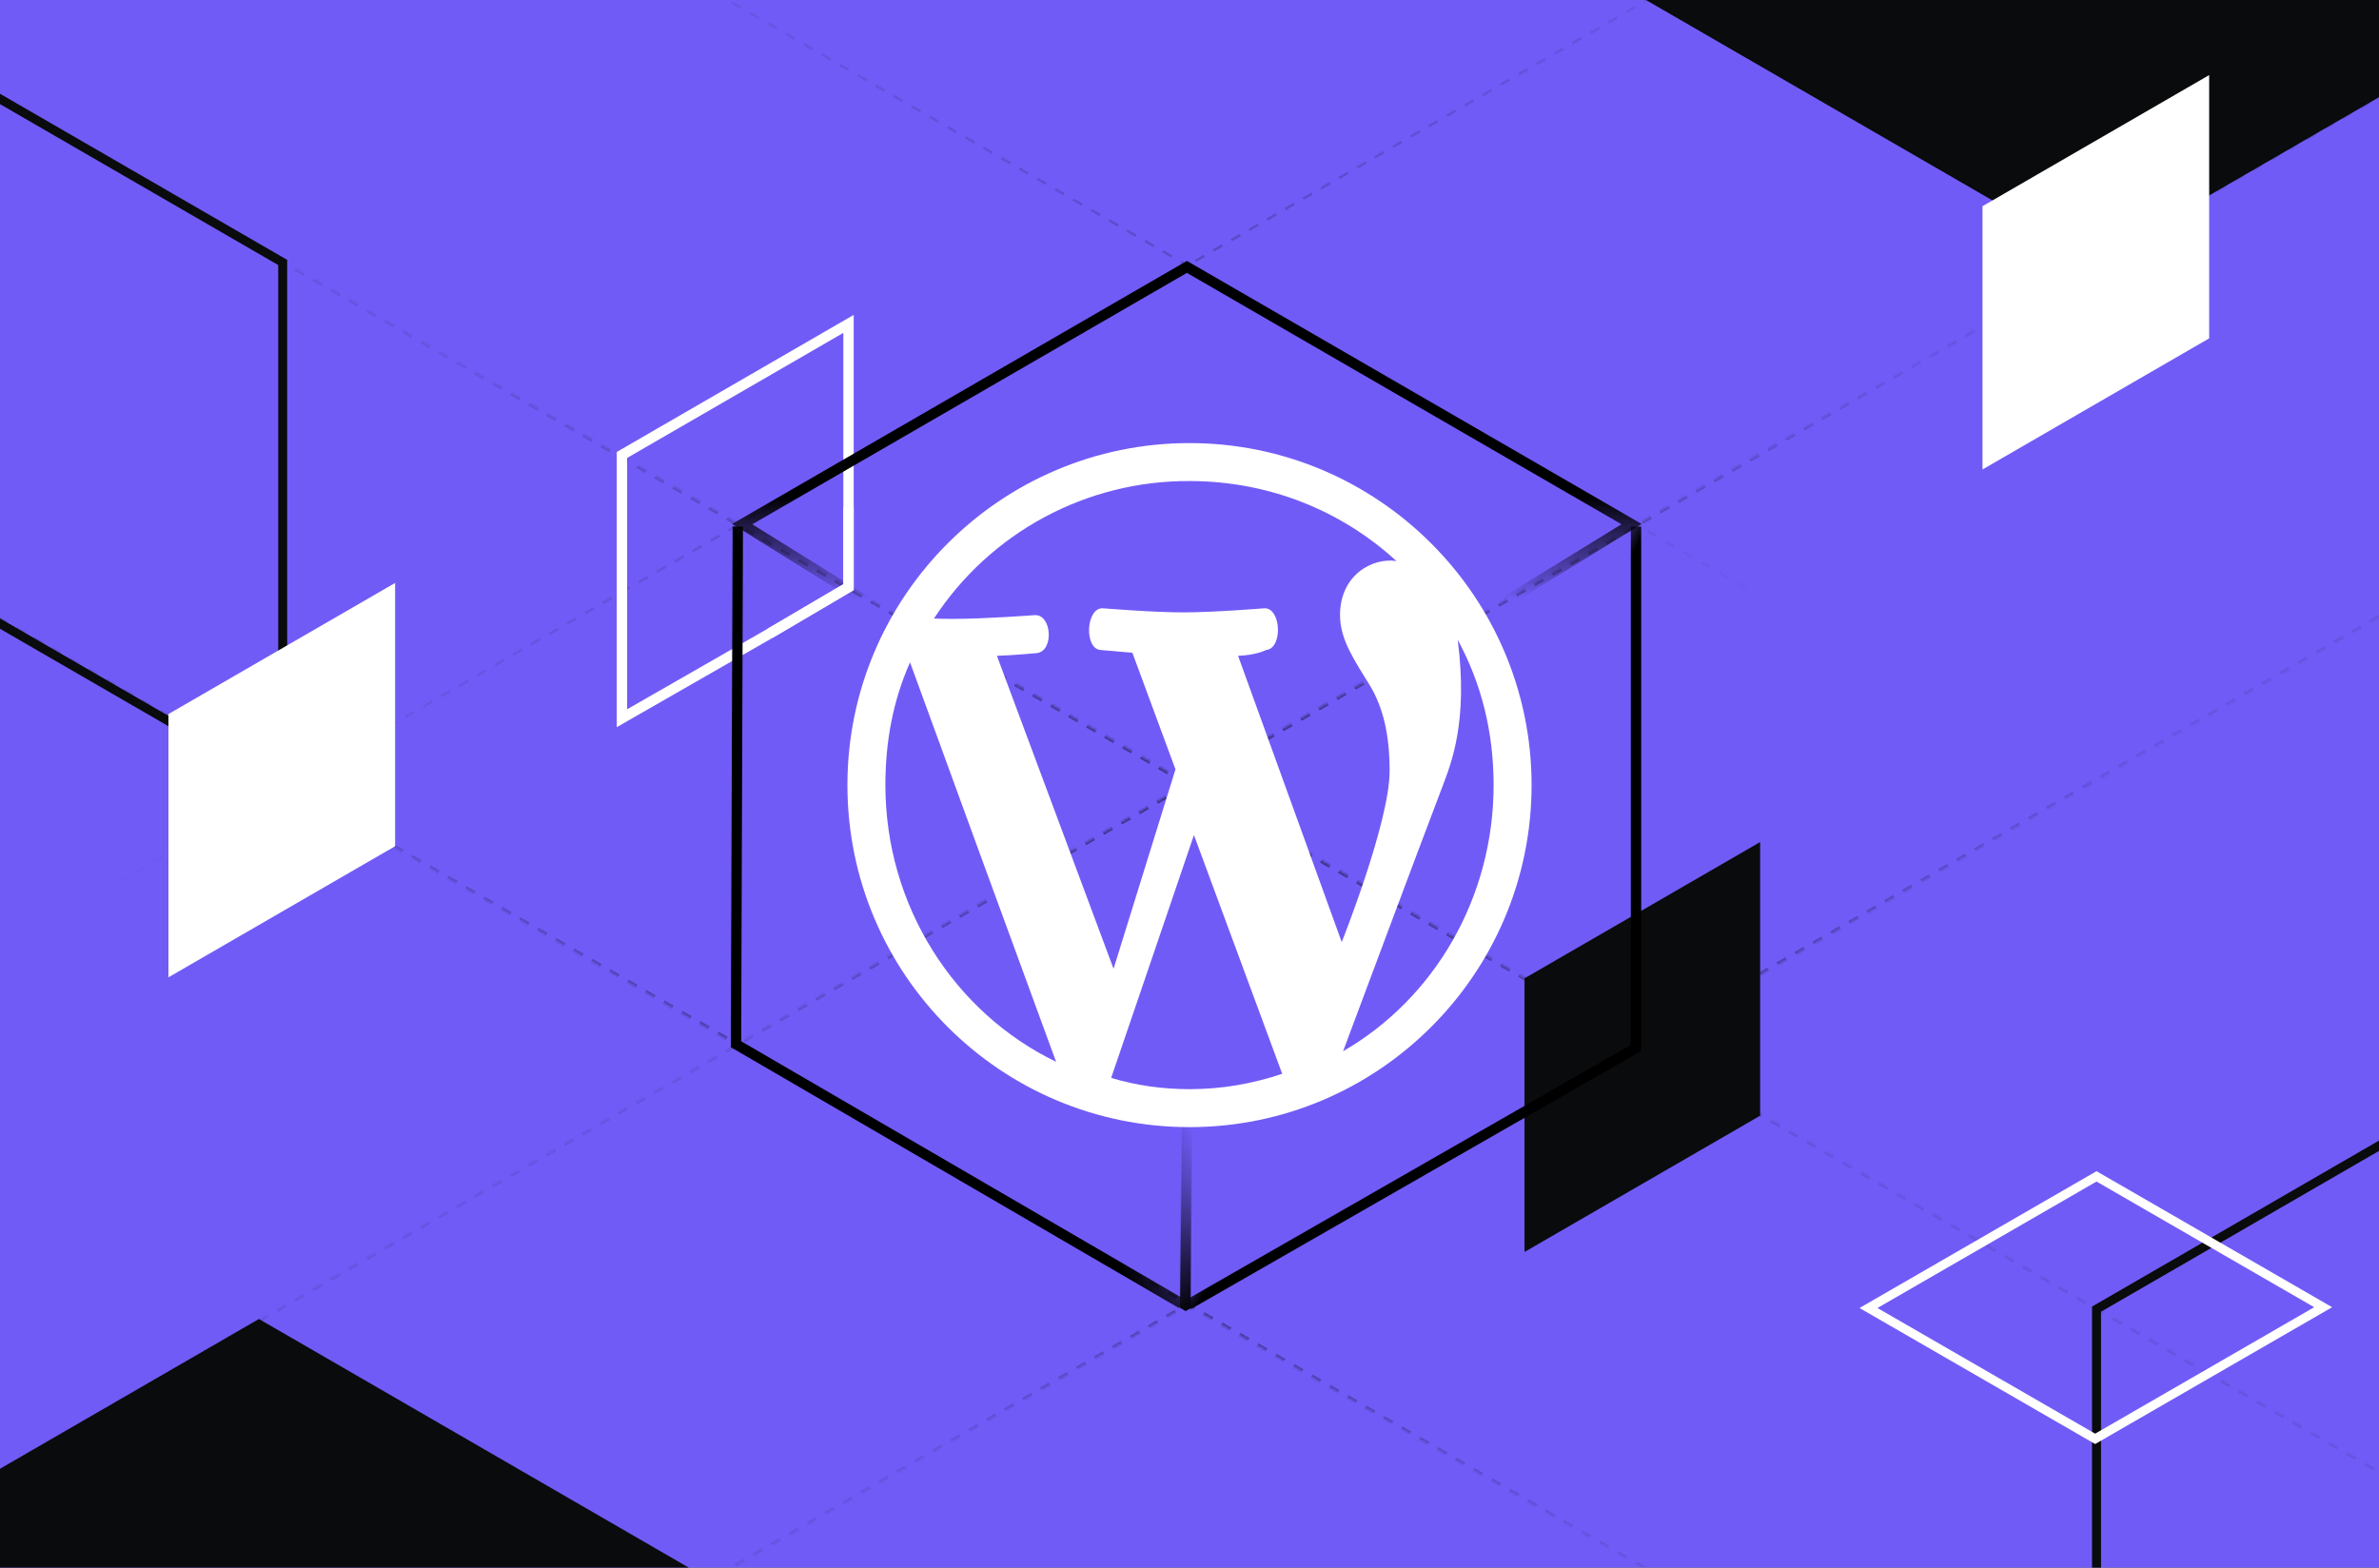 <?xml version="1.0" encoding="UTF-8"?> <svg xmlns="http://www.w3.org/2000/svg" width="918" height="605" viewBox="0 0 918 605" fill="none"><rect x="0" y="0" width="918" height="605" fill="#333333" stroke="none"/><g clip-path="url(#clip0_261_1663)"><rect width="918" height="605" fill="#715BF7"></rect><g opacity="0.5"><mask id="path-1-inside-1_261_1663" fill="white"><path d="M-2.491 568.462L919.399 36.209L1006.59 187.227L84.7 719.48L-2.491 568.462Z"></path></mask><path d="M84.95 719.913L86.683 718.913L86.183 718.047L84.45 719.047L84.95 719.913ZM90.148 716.912L93.614 714.911L93.114 714.045L89.648 716.046L90.148 716.912ZM97.08 712.91L100.546 710.909L100.046 710.043L96.58 712.044L97.08 712.91ZM104.011 708.908L107.477 706.907L106.977 706.041L103.511 708.042L104.011 708.908ZM110.943 704.906L114.409 702.905L113.909 702.039L110.443 704.04L110.943 704.906ZM117.874 700.904L121.34 698.903L120.84 698.037L117.374 700.038L117.874 700.904ZM124.806 696.902L128.272 694.901L127.772 694.035L124.306 696.036L124.806 696.902ZM131.737 692.9L135.203 690.899L134.703 690.033L131.237 692.034L131.737 692.9ZM138.669 688.898L142.135 686.897L141.635 686.031L138.169 688.032L138.669 688.898ZM145.6 684.896L149.066 682.896L148.566 682.03L145.1 684.03L145.6 684.896ZM152.532 680.895L155.998 678.894L155.498 678.028L152.032 680.029L152.532 680.895ZM159.463 676.893L162.929 674.892L162.429 674.026L158.963 676.027L159.463 676.893ZM166.395 672.891L169.861 670.89L169.361 670.024L165.895 672.025L166.395 672.891ZM173.326 668.889L176.792 666.888L176.292 666.022L172.826 668.023L173.326 668.889ZM180.258 664.887L183.724 662.886L183.224 662.02L179.758 664.021L180.258 664.887ZM187.189 660.885L190.655 658.884L190.155 658.018L186.689 660.019L187.189 660.885ZM194.121 656.883L197.587 654.882L197.087 654.016L193.621 656.017L194.121 656.883ZM201.052 652.881L204.518 650.88L204.018 650.014L200.552 652.015L201.052 652.881ZM207.984 648.879L211.45 646.878L210.95 646.012L207.484 648.013L207.984 648.879ZM214.915 644.877L218.381 642.876L217.881 642.01L214.415 644.011L214.915 644.877ZM221.847 640.876L225.313 638.875L224.813 638.009L221.347 640.009L221.847 640.876ZM228.778 636.874L232.244 634.873L231.744 634.007L228.278 636.008L228.778 636.874ZM235.71 632.872L239.176 630.871L238.676 630.005L235.21 632.006L235.71 632.872ZM242.641 628.87L246.107 626.869L245.607 626.003L242.141 628.004L242.641 628.87ZM249.573 624.868L253.039 622.867L252.539 622.001L249.073 624.002L249.573 624.868ZM256.504 620.866L259.97 618.865L259.47 617.999L256.004 620L256.504 620.866ZM263.436 616.864L266.902 614.863L266.402 613.997L262.936 615.998L263.436 616.864ZM270.367 612.862L273.833 610.861L273.333 609.995L269.867 611.996L270.367 612.862ZM277.299 608.86L280.765 606.859L280.265 605.993L276.799 607.994L277.299 608.86ZM284.23 604.858L287.696 602.857L287.196 601.991L283.73 603.992L284.23 604.858ZM291.162 600.856L294.628 598.855L294.128 597.989L290.662 599.99L291.162 600.856ZM298.093 596.855L301.559 594.854L301.059 593.988L297.593 595.989L298.093 596.855ZM305.025 592.853L308.491 590.852L307.991 589.986L304.525 591.987L305.025 592.853ZM311.956 588.851L315.422 586.85L314.922 585.984L311.456 587.985L311.956 588.851ZM318.888 584.849L322.354 582.848L321.854 581.982L318.388 583.983L318.888 584.849ZM325.819 580.847L329.285 578.846L328.785 577.98L325.319 579.981L325.819 580.847ZM332.751 576.845L336.217 574.844L335.717 573.978L332.251 575.979L332.751 576.845ZM339.682 572.843L343.148 570.842L342.648 569.976L339.182 571.977L339.682 572.843ZM346.614 568.841L350.08 566.84L349.58 565.974L346.114 567.975L346.614 568.841ZM353.545 564.839L357.011 562.838L356.511 561.972L353.045 563.973L353.545 564.839ZM360.477 560.837L363.943 558.837L363.443 557.971L359.977 559.971L360.477 560.837ZM367.408 556.836L370.874 554.835L370.374 553.969L366.908 555.97L367.408 556.836ZM374.34 552.834L377.806 550.833L377.306 549.967L373.84 551.968L374.34 552.834ZM381.271 548.832L384.737 546.831L384.237 545.965L380.771 547.966L381.271 548.832ZM388.203 544.83L391.669 542.829L391.169 541.963L387.703 543.964L388.203 544.83ZM395.134 540.828L398.6 538.827L398.1 537.961L394.634 539.962L395.134 540.828ZM402.066 536.826L405.531 534.825L405.031 533.959L401.566 535.96L402.066 536.826ZM408.997 532.824L412.463 530.823L411.963 529.957L408.497 531.958L408.997 532.824ZM415.929 528.822L419.394 526.821L418.894 525.955L415.429 527.956L415.929 528.822ZM422.86 524.82L426.326 522.82L425.826 521.953L422.36 523.954L422.86 524.82ZM429.792 520.819L433.257 518.818L432.757 517.952L429.292 519.953L429.792 520.819ZM436.723 516.817L440.189 514.816L439.689 513.95L436.223 515.951L436.723 516.817ZM443.655 512.815L447.12 510.814L446.62 509.948L443.155 511.949L443.655 512.815ZM450.586 508.813L454.052 506.812L453.552 505.946L450.086 507.947L450.586 508.813ZM457.518 504.811L460.983 502.81L460.483 501.944L457.018 503.945L457.518 504.811ZM464.449 500.809L467.915 498.808L467.415 497.942L463.949 499.943L464.449 500.809ZM471.381 496.807L474.846 494.806L474.346 493.94L470.881 495.941L471.381 496.807ZM478.312 492.805L481.778 490.804L481.278 489.938L477.812 491.939L478.312 492.805ZM485.243 488.803L488.709 486.802L488.209 485.936L484.743 487.937L485.243 488.803ZM492.175 484.802L495.641 482.801L495.141 481.935L491.675 483.936L492.175 484.802ZM499.106 480.8L502.572 478.799L502.072 477.933L498.606 479.934L499.106 480.8ZM506.038 476.798L509.504 474.797L509.004 473.931L505.538 475.932L506.038 476.798ZM512.969 472.796L516.435 470.795L515.935 469.929L512.469 471.93L512.969 472.796ZM519.901 468.794L523.367 466.793L522.867 465.927L519.401 467.928L519.901 468.794ZM526.832 464.792L530.298 462.791L529.798 461.925L526.332 463.926L526.832 464.792ZM533.764 460.79L537.23 458.789L536.73 457.923L533.264 459.924L533.764 460.79ZM540.695 456.788L544.161 454.787L543.661 453.921L540.195 455.922L540.695 456.788ZM547.627 452.786L551.093 450.785L550.593 449.919L547.127 451.92L547.627 452.786ZM554.558 448.785L558.024 446.784L557.524 445.918L554.058 447.918L554.558 448.785ZM561.49 444.783L564.956 442.782L564.456 441.916L560.99 443.917L561.49 444.783ZM568.421 440.781L571.887 438.78L571.387 437.914L567.921 439.915L568.421 440.781ZM575.353 436.779L578.819 434.778L578.319 433.912L574.853 435.913L575.353 436.779ZM582.284 432.777L585.75 430.776L585.25 429.91L581.784 431.911L582.284 432.777ZM589.216 428.775L592.681 426.774L592.181 425.908L588.716 427.909L589.216 428.775ZM596.147 424.773L599.613 422.772L599.113 421.906L595.647 423.907L596.147 424.773ZM603.079 420.771L606.544 418.77L606.044 417.904L602.579 419.905L603.079 420.771ZM610.01 416.769L613.476 414.768L612.976 413.902L609.51 415.903L610.01 416.769ZM616.942 412.767L620.407 410.767L619.907 409.9L616.442 411.901L616.942 412.767ZM623.873 408.766L627.339 406.765L626.839 405.899L623.373 407.9L623.873 408.766ZM630.805 404.764L634.27 402.763L633.77 401.897L630.305 403.898L630.805 404.764ZM637.736 400.762L641.202 398.761L640.702 397.895L637.236 399.896L637.736 400.762ZM644.668 396.76L648.133 394.759L647.633 393.893L644.168 395.894L644.668 396.76ZM651.599 392.758L655.065 390.757L654.565 389.891L651.099 391.892L651.599 392.758ZM658.531 388.756L661.996 386.755L661.496 385.889L658.031 387.89L658.531 388.756ZM665.462 384.754L668.928 382.753L668.428 381.887L664.962 383.888L665.462 384.754ZM672.394 380.752L675.859 378.751L675.359 377.885L671.894 379.886L672.394 380.752ZM679.325 376.75L682.791 374.749L682.291 373.883L678.825 375.884L679.325 376.75ZM686.257 372.749L689.722 370.748L689.222 369.882L685.757 371.882L686.257 372.749ZM693.188 368.747L696.654 366.746L696.154 365.88L692.688 367.881L693.188 368.747ZM700.119 364.745L703.585 362.744L703.085 361.878L699.619 363.879L700.119 364.745ZM707.051 360.743L710.517 358.742L710.017 357.876L706.551 359.877L707.051 360.743ZM713.982 356.741L717.448 354.74L716.948 353.874L713.482 355.875L713.982 356.741ZM720.914 352.739L724.38 350.738L723.88 349.872L720.414 351.873L720.914 352.739ZM727.845 348.737L731.311 346.736L730.811 345.87L727.345 347.871L727.845 348.737ZM734.777 344.735L738.243 342.734L737.743 341.868L734.277 343.869L734.777 344.735ZM741.708 340.733L745.174 338.732L744.674 337.866L741.208 339.867L741.708 340.733ZM748.64 336.732L752.106 334.731L751.606 333.865L748.14 335.865L748.64 336.732ZM755.571 332.73L759.037 330.729L758.537 329.863L755.071 331.864L755.571 332.73ZM762.503 328.728L765.968 326.727L765.468 325.861L762.003 327.862L762.503 328.728ZM769.434 324.726L772.9 322.725L772.4 321.859L768.934 323.86L769.434 324.726ZM776.366 320.724L779.831 318.723L779.331 317.857L775.866 319.858L776.366 320.724ZM783.297 316.722L786.763 314.721L786.263 313.855L782.797 315.856L783.297 316.722ZM790.229 312.72L793.694 310.719L793.194 309.853L789.729 311.854L790.229 312.72ZM797.16 308.718L800.626 306.717L800.126 305.851L796.66 307.852L797.16 308.718ZM804.092 304.716L807.557 302.715L807.057 301.849L803.592 303.85L804.092 304.716ZM811.023 300.714L814.489 298.714L813.989 297.848L810.523 299.848L811.023 300.714ZM817.955 296.713L821.42 294.712L820.92 293.846L817.455 295.847L817.955 296.713ZM824.886 292.711L828.352 290.71L827.852 289.844L824.386 291.845L824.886 292.711ZM831.818 288.709L835.283 286.708L834.783 285.842L831.318 287.843L831.818 288.709ZM838.749 284.707L842.215 282.706L841.715 281.84L838.249 283.841L838.749 284.707ZM845.681 280.705L849.146 278.704L848.646 277.838L845.181 279.839L845.681 280.705ZM852.612 276.703L856.078 274.702L855.578 273.836L852.112 275.837L852.612 276.703ZM859.543 272.701L863.009 270.7L862.509 269.834L859.043 271.835L859.543 272.701ZM866.475 268.699L869.941 266.698L869.441 265.832L865.975 267.833L866.475 268.699ZM873.406 264.697L876.872 262.697L876.372 261.83L872.906 263.831L873.406 264.697ZM880.338 260.696L883.804 258.695L883.304 257.829L879.838 259.83L880.338 260.696ZM887.269 256.694L890.735 254.693L890.235 253.827L886.769 255.828L887.269 256.694ZM894.201 252.692L897.667 250.691L897.167 249.825L893.701 251.826L894.201 252.692ZM901.132 248.69L904.598 246.689L904.098 245.823L900.632 247.824L901.132 248.69ZM908.064 244.688L911.53 242.687L911.03 241.821L907.564 243.822L908.064 244.688ZM914.995 240.686L918.461 238.685L917.961 237.819L914.495 239.82L914.995 240.686ZM921.927 236.684L925.393 234.683L924.893 233.817L921.427 235.818L921.927 236.684ZM928.858 232.682L932.324 230.681L931.824 229.815L928.358 231.816L928.858 232.682ZM935.79 228.68L939.256 226.679L938.756 225.813L935.29 227.814L935.79 228.68ZM942.721 224.679L946.187 222.678L945.687 221.812L942.221 223.813L942.721 224.679ZM949.653 220.677L953.118 218.676L952.618 217.81L949.153 219.811L949.653 220.677ZM956.584 216.675L960.05 214.674L959.55 213.808L956.084 215.809L956.584 216.675ZM963.516 212.673L966.981 210.672L966.481 209.806L963.016 211.807L963.516 212.673ZM970.447 208.671L973.913 206.67L973.413 205.804L969.947 207.805L970.447 208.671ZM977.379 204.669L980.845 202.668L980.345 201.802L976.879 203.803L977.379 204.669ZM984.31 200.667L987.776 198.666L987.276 197.8L983.81 199.801L984.31 200.667ZM991.242 196.665L994.708 194.664L994.208 193.798L990.742 195.799L991.242 196.665ZM998.174 192.663L1001.64 190.662L1001.14 189.796L997.674 191.797L998.174 192.663ZM1005.11 188.661L1006.84 187.66L1006.34 186.794L1004.61 187.795L1005.11 188.661ZM919.149 35.776L917.416 36.776L917.916 37.642L919.649 36.642L919.149 35.776ZM913.951 38.777L910.485 40.778L910.985 41.644L914.451 39.643L913.951 38.777ZM907.019 42.779L903.553 44.78L904.053 45.646L907.519 43.645L907.019 42.779ZM900.088 46.781L896.622 48.782L897.122 49.648L900.588 47.647L900.088 46.781ZM893.156 50.783L889.69 52.784L890.19 53.65L893.656 51.649L893.156 50.783ZM886.225 54.785L882.759 56.786L883.259 57.652L886.725 55.651L886.225 54.785ZM879.293 58.786L875.827 60.787L876.327 61.654L879.793 59.653L879.293 58.786ZM872.362 62.788L868.896 64.789L869.396 65.655L872.862 63.654L872.362 62.788ZM865.43 66.79L861.964 68.791L862.464 69.657L865.93 67.656L865.43 66.79ZM858.499 70.792L855.033 72.793L855.533 73.659L858.999 71.658L858.499 70.792ZM851.567 74.794L848.101 76.795L848.601 77.661L852.067 75.66L851.567 74.794ZM844.636 78.796L841.17 80.797L841.67 81.663L845.136 79.662L844.636 78.796ZM837.704 82.798L834.238 84.799L834.738 85.665L838.204 83.664L837.704 82.798ZM830.773 86.8L827.307 88.801L827.807 89.667L831.273 87.666L830.773 86.8ZM823.841 90.802L820.375 92.803L820.875 93.669L824.341 91.668L823.841 90.802ZM816.909 94.804L813.444 96.805L813.944 97.671L817.409 95.67L816.909 94.804ZM809.978 98.806L806.512 100.807L807.012 101.673L810.478 99.672L809.978 98.806ZM803.046 102.807L799.581 104.808L800.081 105.674L803.546 103.673L803.046 102.807ZM796.115 106.809L792.649 108.81L793.149 109.676L796.615 107.675L796.115 106.809ZM789.183 110.811L785.718 112.812L786.218 113.678L789.683 111.677L789.183 110.811ZM782.252 114.813L778.786 116.814L779.286 117.68L782.752 115.679L782.252 114.813ZM775.32 118.815L771.855 120.816L772.355 121.682L775.82 119.681L775.32 118.815ZM768.389 122.817L764.923 124.818L765.423 125.684L768.889 123.683L768.389 122.817ZM761.457 126.819L757.992 128.82L758.492 129.686L761.957 127.685L761.457 126.819ZM754.526 130.821L751.06 132.822L751.56 133.688L755.026 131.687L754.526 130.821ZM747.594 134.823L744.129 136.824L744.629 137.69L748.094 135.689L747.594 134.823ZM740.663 138.825L737.197 140.826L737.697 141.692L741.163 139.691L740.663 138.825ZM733.731 142.827L730.266 144.827L730.766 145.694L734.231 143.693L733.731 142.827ZM726.8 146.828L723.334 148.829L723.834 149.695L727.3 147.694L726.8 146.828ZM719.868 150.83L716.403 152.831L716.903 153.697L720.368 151.696L719.868 150.83ZM712.937 154.832L709.471 156.833L709.971 157.699L713.437 155.698L712.937 154.832ZM706.005 158.834L702.54 160.835L703.04 161.701L706.505 159.7L706.005 158.834ZM699.074 162.836L695.608 164.837L696.108 165.703L699.574 163.702L699.074 162.836ZM692.142 166.838L688.677 168.839L689.177 169.705L692.642 167.704L692.142 166.838ZM685.211 170.84L681.745 172.841L682.245 173.707L685.711 171.706L685.211 170.84ZM678.279 174.842L674.814 176.843L675.314 177.709L678.779 175.708L678.279 174.842ZM671.348 178.844L667.882 180.845L668.382 181.711L671.848 179.71L671.348 178.844ZM664.416 182.846L660.951 184.846L661.451 185.713L664.916 183.712L664.416 182.846ZM657.485 186.847L654.019 188.848L654.519 189.714L657.985 187.713L657.485 186.847ZM650.553 190.849L647.088 192.85L647.588 193.716L651.053 191.715L650.553 190.849ZM643.622 194.851L640.156 196.852L640.656 197.718L644.122 195.717L643.622 194.851ZM636.691 198.853L633.225 200.854L633.725 201.72L637.191 199.719L636.691 198.853ZM629.759 202.855L626.293 204.856L626.793 205.722L630.259 203.721L629.759 202.855ZM622.828 206.857L619.362 208.858L619.862 209.724L623.328 207.723L622.828 206.857ZM615.896 210.859L612.43 212.86L612.93 213.726L616.396 211.725L615.896 210.859ZM608.965 214.861L605.499 216.862L605.999 217.728L609.465 215.727L608.965 214.861ZM602.033 218.863L598.567 220.864L599.067 221.73L602.533 219.729L602.033 218.863ZM595.102 222.864L591.636 224.865L592.136 225.731L595.602 223.73L595.102 222.864ZM588.17 226.866L584.704 228.867L585.204 229.733L588.67 227.732L588.17 226.866ZM581.239 230.868L577.773 232.869L578.273 233.735L581.739 231.734L581.239 230.868ZM574.307 234.87L570.841 236.871L571.341 237.737L574.807 235.736L574.307 234.87ZM567.376 238.872L563.91 240.873L564.41 241.739L567.876 239.738L567.376 238.872ZM560.444 242.874L556.978 244.875L557.478 245.741L560.944 243.74L560.444 242.874ZM553.513 246.876L550.047 248.877L550.547 249.743L554.013 247.742L553.513 246.876ZM546.581 250.878L543.116 252.879L543.616 253.745L547.081 251.744L546.581 250.878ZM539.65 254.88L536.184 256.881L536.684 257.747L540.15 255.746L539.65 254.88ZM532.718 258.881L529.253 260.882L529.753 261.748L533.218 259.747L532.718 258.881ZM525.787 262.883L522.321 264.884L522.821 265.75L526.287 263.749L525.787 262.883ZM518.855 266.885L515.39 268.886L515.89 269.752L519.355 267.751L518.855 266.885ZM511.924 270.887L508.458 272.888L508.958 273.754L512.424 271.753L511.924 270.887ZM504.992 274.889L501.527 276.89L502.027 277.756L505.492 275.755L504.992 274.889ZM498.061 278.891L494.595 280.892L495.095 281.758L498.561 279.757L498.061 278.891ZM491.129 282.893L487.664 284.894L488.164 285.76L491.629 283.759L491.129 282.893ZM484.198 286.895L480.732 288.896L481.232 289.762L484.698 287.761L484.198 286.895ZM477.266 290.897L473.801 292.898L474.301 293.764L477.766 291.763L477.266 290.897ZM470.335 294.899L466.869 296.899L467.369 297.766L470.835 295.765L470.335 294.899ZM463.404 298.9L459.938 300.901L460.438 301.767L463.904 299.766L463.404 298.9ZM456.472 302.902L453.006 304.903L453.506 305.769L456.972 303.768L456.472 302.902ZM449.541 306.904L446.075 308.905L446.575 309.771L450.041 307.77L449.541 306.904ZM442.609 310.906L439.143 312.907L439.643 313.773L443.109 311.772L442.609 310.906ZM435.678 314.908L432.212 316.909L432.712 317.775L436.178 315.774L435.678 314.908ZM428.746 318.91L425.28 320.911L425.78 321.777L429.246 319.776L428.746 318.91ZM421.815 322.912L418.349 324.913L418.849 325.779L422.315 323.778L421.815 322.912ZM414.883 326.914L411.417 328.915L411.917 329.781L415.383 327.78L414.883 326.914ZM407.952 330.916L404.486 332.917L404.986 333.783L408.452 331.782L407.952 330.916ZM401.02 334.917L397.554 336.918L398.054 337.784L401.52 335.783L401.02 334.917ZM394.089 338.919L390.623 340.92L391.123 341.786L394.589 339.785L394.089 338.919ZM387.157 342.921L383.691 344.922L384.191 345.788L387.657 343.787L387.157 342.921ZM380.226 346.923L376.76 348.924L377.26 349.79L380.726 347.789L380.226 346.923ZM373.294 350.925L369.829 352.926L370.329 353.792L373.794 351.791L373.294 350.925ZM366.363 354.927L362.897 356.928L363.397 357.794L366.863 355.793L366.363 354.927ZM359.431 358.929L355.966 360.93L356.466 361.796L359.931 359.795L359.431 358.929ZM352.5 362.931L349.034 364.932L349.534 365.798L353 363.797L352.5 362.931ZM345.568 366.933L342.103 368.934L342.603 369.8L346.068 367.799L345.568 366.933ZM338.637 370.934L335.171 372.935L335.671 373.801L339.137 371.8L338.637 370.934ZM331.705 374.936L328.24 376.937L328.74 377.803L332.205 375.802L331.705 374.936ZM324.774 378.938L321.308 380.939L321.808 381.805L325.274 379.804L324.774 378.938ZM317.842 382.94L314.377 384.941L314.877 385.807L318.342 383.806L317.842 382.94ZM310.911 386.942L307.445 388.943L307.945 389.809L311.411 387.808L310.911 386.942ZM303.979 390.944L300.514 392.945L301.014 393.811L304.479 391.81L303.979 390.944ZM297.048 394.946L293.582 396.947L294.082 397.813L297.548 395.812L297.048 394.946ZM290.116 398.948L286.651 400.949L287.151 401.815L290.616 399.814L290.116 398.948ZM283.185 402.95L279.719 404.951L280.219 405.817L283.685 403.816L283.185 402.95ZM276.254 406.952L272.788 408.952L273.288 409.818L276.754 407.818L276.254 406.952ZM269.322 410.953L265.856 412.954L266.356 413.82L269.822 411.819L269.322 410.953ZM262.391 414.955L258.925 416.956L259.425 417.822L262.891 415.821L262.391 414.955ZM255.459 418.957L251.993 420.958L252.493 421.824L255.959 419.823L255.459 418.957ZM248.528 422.959L245.062 424.96L245.562 425.826L249.028 423.825L248.528 422.959ZM241.596 426.961L238.13 428.962L238.63 429.828L242.096 427.827L241.596 426.961ZM234.665 430.963L231.199 432.964L231.699 433.83L235.165 431.829L234.665 430.963ZM227.733 434.965L224.267 436.966L224.767 437.832L228.233 435.831L227.733 434.965ZM220.802 438.967L217.336 440.968L217.836 441.834L221.302 439.833L220.802 438.967ZM213.87 442.969L210.404 444.969L210.904 445.836L214.37 443.835L213.87 442.969ZM206.939 446.97L203.473 448.971L203.973 449.837L207.439 447.836L206.939 446.97ZM200.007 450.972L196.541 452.973L197.041 453.839L200.507 451.838L200.007 450.972ZM193.076 454.974L189.61 456.975L190.11 457.841L193.576 455.84L193.076 454.974ZM186.144 458.976L182.679 460.977L183.179 461.843L186.644 459.842L186.144 458.976ZM179.213 462.978L175.747 464.979L176.247 465.845L179.713 463.844L179.213 462.978ZM172.281 466.98L168.816 468.981L169.316 469.847L172.781 467.846L172.281 466.98ZM165.35 470.982L161.884 472.983L162.384 473.849L165.85 471.848L165.35 470.982ZM158.418 474.984L154.953 476.985L155.453 477.851L158.918 475.85L158.418 474.984ZM151.487 478.986L148.021 480.986L148.521 481.853L151.987 479.852L151.487 478.986ZM144.555 482.987L141.09 484.988L141.59 485.854L145.055 483.853L144.555 482.987ZM137.624 486.989L134.158 488.99L134.658 489.856L138.124 487.855L137.624 486.989ZM130.692 490.991L127.227 492.992L127.727 493.858L131.192 491.857L130.692 490.991ZM123.761 494.993L120.295 496.994L120.795 497.86L124.261 495.859L123.761 494.993ZM116.829 498.995L113.364 500.996L113.864 501.862L117.329 499.861L116.829 498.995ZM109.898 502.997L106.432 504.998L106.932 505.864L110.398 503.863L109.898 502.997ZM102.966 506.999L99.501 509L100.001 509.866L103.466 507.865L102.966 506.999ZM96.035 511.001L92.569 513.002L93.069 513.868L96.535 511.867L96.035 511.001ZM89.103 515.003L85.638 517.004L86.138 517.87L89.603 515.869L89.103 515.003ZM82.172 519.004L78.706 521.005L79.206 521.871L82.672 519.871L82.172 519.004ZM75.241 523.006L71.775 525.007L72.275 525.873L75.741 523.872L75.241 523.006ZM68.309 527.008L64.843 529.009L65.343 529.875L68.809 527.874L68.309 527.008ZM61.378 531.01L57.912 533.011L58.412 533.877L61.878 531.876L61.378 531.01ZM54.446 535.012L50.98 537.013L51.48 537.879L54.946 535.878L54.446 535.012ZM47.515 539.014L44.049 541.015L44.549 541.881L48.015 539.88L47.515 539.014ZM40.583 543.016L37.117 545.017L37.617 545.883L41.083 543.882L40.583 543.016ZM33.652 547.018L30.186 549.019L30.686 549.885L34.152 547.884L33.652 547.018ZM26.72 551.02L23.254 553.021L23.754 553.887L27.22 551.886L26.72 551.02ZM19.788 555.022L16.323 557.023L16.823 557.889L20.288 555.888L19.788 555.022ZM12.857 559.024L9.391 561.025L9.891 561.891L13.357 559.89L12.857 559.024ZM5.925 563.026L2.46 565.027L2.96 565.893L6.425 563.892L5.925 563.026ZM-1.006 567.028L-2.741 568.029L-2.241 568.895L-0.506 567.894L-1.006 567.028ZM85.2 720.346L86.933 719.346L85.933 717.614L84.2 718.614L85.2 720.346ZM90.398 717.345L93.864 715.344L92.864 713.612L89.398 715.613L90.398 717.345ZM97.33 713.343L100.796 711.342L99.796 709.61L96.33 711.611L97.33 713.343ZM104.261 709.341L107.727 707.34L106.727 705.608L103.261 707.609L104.261 709.341ZM111.193 705.339L114.659 703.338L113.659 701.606L110.193 703.607L111.193 705.339ZM118.124 701.337L121.59 699.336L120.59 697.604L117.124 699.605L118.124 701.337ZM125.056 697.335L128.522 695.334L127.522 693.602L124.056 695.603L125.056 697.335ZM131.987 693.333L135.453 691.332L134.453 689.6L130.987 691.601L131.987 693.333ZM138.919 689.331L142.385 687.33L141.385 685.598L137.919 687.599L138.919 689.331ZM145.85 685.33L149.316 683.329L148.316 681.597L144.85 683.597L145.85 685.33ZM152.782 681.328L156.248 679.327L155.248 677.595L151.782 679.596L152.782 681.328ZM159.713 677.326L163.179 675.325L162.179 673.593L158.713 675.594L159.713 677.326ZM166.645 673.324L170.111 671.323L169.111 669.591L165.645 671.592L166.645 673.324ZM173.576 669.322L177.042 667.321L176.042 665.589L172.576 667.59L173.576 669.322ZM180.508 665.32L183.974 663.319L182.974 661.587L179.508 663.588L180.508 665.32ZM187.439 661.318L190.905 659.317L189.905 657.585L186.439 659.586L187.439 661.318ZM194.371 657.316L197.837 655.315L196.837 653.583L193.371 655.584L194.371 657.316ZM201.302 653.314L204.768 651.313L203.768 649.581L200.302 651.582L201.302 653.314ZM208.234 649.312L211.7 647.311L210.7 645.579L207.234 647.58L208.234 649.312ZM215.165 645.31L218.631 643.309L217.631 641.577L214.165 643.578L215.165 645.31ZM222.097 641.309L225.563 639.308L224.563 637.576L221.097 639.576L222.097 641.309ZM229.028 637.307L232.494 635.306L231.494 633.574L228.028 635.575L229.028 637.307ZM235.96 633.305L239.426 631.304L238.426 629.572L234.96 631.573L235.96 633.305ZM242.891 629.303L246.357 627.302L245.357 625.57L241.891 627.571L242.891 629.303ZM249.823 625.301L253.289 623.3L252.289 621.568L248.823 623.569L249.823 625.301ZM256.754 621.299L260.22 619.298L259.22 617.566L255.754 619.567L256.754 621.299ZM263.686 617.297L267.152 615.296L266.152 613.564L262.686 615.565L263.686 617.297ZM270.617 613.295L274.083 611.294L273.083 609.562L269.617 611.563L270.617 613.295ZM277.549 609.293L281.015 607.292L280.015 605.56L276.549 607.561L277.549 609.293ZM284.48 605.291L287.946 603.29L286.946 601.558L283.48 603.559L284.48 605.291ZM291.412 601.289L294.878 599.289L293.878 597.556L290.412 599.557L291.412 601.289ZM298.343 597.288L301.809 595.287L300.809 593.555L297.343 595.555L298.343 597.288ZM305.275 593.286L308.741 591.285L307.741 589.553L304.275 591.554L305.275 593.286ZM312.206 589.284L315.672 587.283L314.672 585.551L311.206 587.552L312.206 589.284ZM319.138 585.282L322.604 583.281L321.604 581.549L318.138 583.55L319.138 585.282ZM326.069 581.28L329.535 579.279L328.535 577.547L325.069 579.548L326.069 581.28ZM333.001 577.278L336.467 575.277L335.467 573.545L332.001 575.546L333.001 577.278ZM339.932 573.276L343.398 571.275L342.398 569.543L338.932 571.544L339.932 573.276ZM346.864 569.274L350.33 567.273L349.33 565.541L345.864 567.542L346.864 569.274ZM353.795 565.272L357.261 563.271L356.261 561.539L352.795 563.54L353.795 565.272ZM360.727 561.271L364.193 559.27L363.193 557.538L359.727 559.538L360.727 561.271ZM367.658 557.269L371.124 555.268L370.124 553.536L366.658 555.537L367.658 557.269ZM374.59 553.267L378.056 551.266L377.056 549.534L373.59 551.535L374.59 553.267ZM381.521 549.265L384.987 547.264L383.987 545.532L380.521 547.533L381.521 549.265ZM388.453 545.263L391.919 543.262L390.919 541.53L387.453 543.531L388.453 545.263ZM395.384 541.261L398.85 539.26L397.85 537.528L394.384 539.529L395.384 541.261ZM402.316 537.259L405.781 535.258L404.781 533.526L401.316 535.527L402.316 537.259ZM409.247 533.257L412.713 531.256L411.713 529.524L408.247 531.525L409.247 533.257ZM416.179 529.255L419.644 527.254L418.644 525.522L415.179 527.523L416.179 529.255ZM423.11 525.253L426.576 523.253L425.576 521.52L422.11 523.521L423.11 525.253ZM430.042 521.252L433.507 519.251L432.507 517.519L429.042 519.52L430.042 521.252ZM436.973 517.25L440.439 515.249L439.439 513.517L435.973 515.518L436.973 517.25ZM443.905 513.248L447.37 511.247L446.37 509.515L442.905 511.516L443.905 513.248ZM450.836 509.246L454.302 507.245L453.302 505.513L449.836 507.514L450.836 509.246ZM457.768 505.244L461.233 503.243L460.233 501.511L456.768 503.512L457.768 505.244ZM464.699 501.242L468.165 499.241L467.165 497.509L463.699 499.51L464.699 501.242ZM471.631 497.24L475.096 495.239L474.096 493.507L470.631 495.508L471.631 497.24ZM478.562 493.238L482.028 491.237L481.028 489.505L477.562 491.506L478.562 493.238ZM485.493 489.236L488.959 487.236L487.959 485.503L484.493 487.504L485.493 489.236ZM492.425 485.235L495.891 483.234L494.891 481.502L491.425 483.503L492.425 485.235ZM499.356 481.233L502.822 479.232L501.822 477.5L498.356 479.501L499.356 481.233ZM506.288 477.231L509.754 475.23L508.754 473.498L505.288 475.499L506.288 477.231ZM513.219 473.229L516.685 471.228L515.685 469.496L512.219 471.497L513.219 473.229ZM520.151 469.227L523.617 467.226L522.617 465.494L519.151 467.495L520.151 469.227ZM527.082 465.225L530.548 463.224L529.548 461.492L526.082 463.493L527.082 465.225ZM534.014 461.223L537.48 459.222L536.48 457.49L533.014 459.491L534.014 461.223ZM540.945 457.221L544.411 455.22L543.411 453.488L539.945 455.489L540.945 457.221ZM547.877 453.219L551.343 451.218L550.343 449.486L546.877 451.487L547.877 453.219ZM554.808 449.218L558.274 447.217L557.274 445.485L553.808 447.485L554.808 449.218ZM561.74 445.216L565.206 443.215L564.206 441.483L560.74 443.484L561.74 445.216ZM568.671 441.214L572.137 439.213L571.137 437.481L567.671 439.482L568.671 441.214ZM575.603 437.212L579.069 435.211L578.069 433.479L574.603 435.48L575.603 437.212ZM582.534 433.21L586 431.209L585 429.477L581.534 431.478L582.534 433.21ZM589.466 429.208L592.931 427.207L591.931 425.475L588.466 427.476L589.466 429.208ZM596.397 425.206L599.863 423.205L598.863 421.473L595.397 423.474L596.397 425.206ZM603.329 421.204L606.794 419.203L605.794 417.471L602.329 419.472L603.329 421.204ZM610.26 417.202L613.726 415.201L612.726 413.469L609.26 415.47L610.26 417.202ZM617.192 413.2L620.657 411.2L619.657 409.467L616.192 411.468L617.192 413.2ZM624.123 409.199L627.589 407.198L626.589 405.466L623.123 407.467L624.123 409.199ZM631.055 405.197L634.52 403.196L633.52 401.464L630.055 403.465L631.055 405.197ZM637.986 401.195L641.452 399.194L640.452 397.462L636.986 399.463L637.986 401.195ZM644.918 397.193L648.383 395.192L647.383 393.46L643.918 395.461L644.918 397.193ZM651.849 393.191L655.315 391.19L654.315 389.458L650.849 391.459L651.849 393.191ZM658.781 389.189L662.246 387.188L661.246 385.456L657.781 387.457L658.781 389.189ZM665.712 385.187L669.178 383.186L668.178 381.454L664.712 383.455L665.712 385.187ZM672.644 381.185L676.109 379.184L675.109 377.452L671.644 379.453L672.644 381.185ZM679.575 377.183L683.041 375.183L682.041 373.45L678.575 375.451L679.575 377.183ZM686.507 373.182L689.972 371.181L688.972 369.449L685.507 371.449L686.507 373.182ZM693.438 369.18L696.904 367.179L695.904 365.447L692.438 367.448L693.438 369.18ZM700.369 365.178L703.835 363.177L702.835 361.445L699.369 363.446L700.369 365.178ZM707.301 361.176L710.767 359.175L709.767 357.443L706.301 359.444L707.301 361.176ZM714.232 357.174L717.698 355.173L716.698 353.441L713.232 355.442L714.232 357.174ZM721.164 353.172L724.63 351.171L723.63 349.439L720.164 351.44L721.164 353.172ZM728.095 349.17L731.561 347.169L730.561 345.437L727.095 347.438L728.095 349.17ZM735.027 345.168L738.493 343.167L737.493 341.435L734.027 343.436L735.027 345.168ZM741.958 341.166L745.424 339.165L744.424 337.433L740.958 339.434L741.958 341.166ZM748.89 337.165L752.356 335.164L751.356 333.432L747.89 335.432L748.89 337.165ZM755.821 333.163L759.287 331.162L758.287 329.43L754.821 331.431L755.821 333.163ZM762.753 329.161L766.218 327.16L765.218 325.428L761.753 327.429L762.753 329.161ZM769.684 325.159L773.15 323.158L772.15 321.426L768.684 323.427L769.684 325.159ZM776.616 321.157L780.081 319.156L779.081 317.424L775.616 319.425L776.616 321.157ZM783.547 317.155L787.013 315.154L786.013 313.422L782.547 315.423L783.547 317.155ZM790.479 313.153L793.944 311.152L792.944 309.42L789.479 311.421L790.479 313.153ZM797.41 309.151L800.876 307.15L799.876 305.418L796.41 307.419L797.41 309.151ZM804.342 305.149L807.807 303.148L806.807 301.416L803.342 303.417L804.342 305.149ZM811.273 301.148L814.739 299.147L813.739 297.415L810.273 299.415L811.273 301.148ZM818.205 297.146L821.67 295.145L820.67 293.413L817.205 295.414L818.205 297.146ZM825.136 293.144L828.602 291.143L827.602 289.411L824.136 291.412L825.136 293.144ZM832.068 289.142L835.533 287.141L834.533 285.409L831.068 287.41L832.068 289.142ZM838.999 285.14L842.465 283.139L841.465 281.407L837.999 283.408L838.999 285.14ZM845.931 281.138L849.396 279.137L848.396 277.405L844.931 279.406L845.931 281.138ZM852.862 277.136L856.328 275.135L855.328 273.403L851.862 275.404L852.862 277.136ZM859.793 273.134L863.259 271.133L862.259 269.401L858.793 271.402L859.793 273.134ZM866.725 269.132L870.191 267.131L869.191 265.399L865.725 267.4L866.725 269.132ZM873.656 265.13L877.122 263.13L876.122 261.397L872.656 263.398L873.656 265.13ZM880.588 261.129L884.054 259.128L883.054 257.396L879.588 259.397L880.588 261.129ZM887.519 257.127L890.985 255.126L889.985 253.394L886.519 255.395L887.519 257.127ZM894.451 253.125L897.917 251.124L896.917 249.392L893.451 251.393L894.451 253.125ZM901.382 249.123L904.848 247.122L903.848 245.39L900.382 247.391L901.382 249.123ZM908.314 245.121L911.78 243.12L910.78 241.388L907.314 243.389L908.314 245.121ZM915.245 241.119L918.711 239.118L917.711 237.386L914.245 239.387L915.245 241.119ZM922.177 237.117L925.643 235.116L924.643 233.384L921.177 235.385L922.177 237.117ZM929.108 233.115L932.574 231.114L931.574 229.382L928.108 231.383L929.108 233.115ZM936.04 229.113L939.506 227.113L938.506 225.38L935.04 227.381L936.04 229.113ZM942.971 225.112L946.437 223.111L945.437 221.379L941.971 223.38L942.971 225.112ZM949.903 221.11L953.368 219.109L952.368 217.377L948.903 219.378L949.903 221.11ZM956.834 217.108L960.3 215.107L959.3 213.375L955.834 215.376L956.834 217.108ZM963.766 213.106L967.231 211.105L966.231 209.373L962.766 211.374L963.766 213.106ZM970.697 209.104L974.163 207.103L973.163 205.371L969.697 207.372L970.697 209.104ZM977.629 205.102L981.095 203.101L980.095 201.369L976.629 203.37L977.629 205.102ZM984.56 201.1L988.026 199.099L987.026 197.367L983.56 199.368L984.56 201.1ZM991.492 197.098L994.958 195.097L993.958 193.365L990.492 195.366L991.492 197.098ZM998.424 193.096L1001.89 191.095L1000.89 189.363L997.424 191.364L998.424 193.096ZM1005.36 189.094L1007.09 188.093L1006.09 186.361L1004.36 187.362L1005.36 189.094ZM918.899 35.343L917.166 36.343L918.166 38.075L919.899 37.075L918.899 35.343ZM913.701 38.344L910.235 40.345L911.235 42.077L914.701 40.076L913.701 38.344ZM906.769 42.346L903.303 44.347L904.303 46.079L907.769 44.078L906.769 42.346ZM899.838 46.348L896.372 48.349L897.372 50.081L900.838 48.08L899.838 46.348ZM892.906 50.35L889.44 52.351L890.44 54.083L893.906 52.082L892.906 50.35ZM885.975 54.352L882.509 56.352L883.509 58.085L886.975 56.084L885.975 54.352ZM879.043 58.353L875.577 60.354L876.577 62.087L880.043 60.086L879.043 58.353ZM872.112 62.355L868.646 64.356L869.646 66.088L873.112 64.087L872.112 62.355ZM865.18 66.357L861.714 68.358L862.714 70.09L866.18 68.089L865.18 66.357ZM858.249 70.359L854.783 72.36L855.783 74.092L859.249 72.091L858.249 70.359ZM851.317 74.361L847.851 76.362L848.851 78.094L852.317 76.093L851.317 74.361ZM844.386 78.363L840.92 80.364L841.92 82.096L845.386 80.095L844.386 78.363ZM837.454 82.365L833.988 84.366L834.988 86.098L838.454 84.097L837.454 82.365ZM830.523 86.367L827.057 88.368L828.057 90.1L831.523 88.099L830.523 86.367ZM823.591 90.369L820.125 92.37L821.125 94.102L824.591 92.101L823.591 90.369ZM816.659 94.371L813.194 96.372L814.194 98.104L817.659 96.103L816.659 94.371ZM809.728 98.373L806.262 100.374L807.262 102.106L810.728 100.105L809.728 98.373ZM802.796 102.374L799.331 104.375L800.331 106.107L803.796 104.107L802.796 102.374ZM795.865 106.376L792.399 108.377L793.399 110.109L796.865 108.108L795.865 106.376ZM788.933 110.378L785.468 112.379L786.468 114.111L789.933 112.11L788.933 110.378ZM782.002 114.38L778.536 116.381L779.536 118.113L783.002 116.112L782.002 114.38ZM775.07 118.382L771.605 120.383L772.605 122.115L776.07 120.114L775.07 118.382ZM768.139 122.384L764.673 124.385L765.673 126.117L769.139 124.116L768.139 122.384ZM761.207 126.386L757.742 128.387L758.742 130.119L762.207 128.118L761.207 126.386ZM754.276 130.388L750.81 132.389L751.81 134.121L755.276 132.12L754.276 130.388ZM747.344 134.39L743.879 136.391L744.879 138.123L748.344 136.122L747.344 134.39ZM740.413 138.392L736.947 140.393L737.947 142.125L741.413 140.124L740.413 138.392ZM733.481 142.394L730.016 144.394L731.016 146.127L734.481 144.126L733.481 142.394ZM726.55 146.395L723.084 148.396L724.084 150.128L727.55 148.127L726.55 146.395ZM719.618 150.397L716.153 152.398L717.153 154.13L720.618 152.129L719.618 150.397ZM712.687 154.399L709.221 156.4L710.221 158.132L713.687 156.131L712.687 154.399ZM705.755 158.401L702.29 160.402L703.29 162.134L706.755 160.133L705.755 158.401ZM698.824 162.403L695.358 164.404L696.358 166.136L699.824 164.135L698.824 162.403ZM691.892 166.405L688.427 168.406L689.427 170.138L692.892 168.137L691.892 166.405ZM684.961 170.407L681.495 172.408L682.495 174.14L685.961 172.139L684.961 170.407ZM678.029 174.409L674.564 176.41L675.564 178.142L679.029 176.141L678.029 174.409ZM671.098 178.411L667.632 180.412L668.632 182.144L672.098 180.143L671.098 178.411ZM664.166 182.413L660.701 184.413L661.701 186.146L665.166 184.145L664.166 182.413ZM657.235 186.414L653.769 188.415L654.769 190.147L658.235 188.146L657.235 186.414ZM650.303 190.416L646.838 192.417L647.838 194.149L651.303 192.148L650.303 190.416ZM643.372 194.418L639.906 196.419L640.906 198.151L644.372 196.15L643.372 194.418ZM636.441 198.42L632.975 200.421L633.975 202.153L637.441 200.152L636.441 198.42ZM629.509 202.422L626.043 204.423L627.043 206.155L630.509 204.154L629.509 202.422ZM622.578 206.424L619.112 208.425L620.112 210.157L623.578 208.156L622.578 206.424ZM615.646 210.426L612.18 212.427L613.18 214.159L616.646 212.158L615.646 210.426ZM608.715 214.428L605.249 216.429L606.249 218.161L609.715 216.16L608.715 214.428ZM601.783 218.43L598.317 220.431L599.317 222.163L602.783 220.162L601.783 218.43ZM594.852 222.431L591.386 224.432L592.386 226.164L595.852 224.164L594.852 222.431ZM587.92 226.433L584.454 228.434L585.454 230.166L588.92 228.165L587.92 226.433ZM580.989 230.435L577.523 232.436L578.523 234.168L581.989 232.167L580.989 230.435ZM574.057 234.437L570.591 236.438L571.591 238.17L575.057 236.169L574.057 234.437ZM567.126 238.439L563.66 240.44L564.66 242.172L568.126 240.171L567.126 238.439ZM560.194 242.441L556.728 244.442L557.728 246.174L561.194 244.173L560.194 242.441ZM553.263 246.443L549.797 248.444L550.797 250.176L554.263 248.175L553.263 246.443ZM546.331 250.445L542.866 252.446L543.866 254.178L547.331 252.177L546.331 250.445ZM539.4 254.447L535.934 256.448L536.934 258.18L540.4 256.179L539.4 254.447ZM532.468 258.448L529.003 260.449L530.003 262.181L533.468 260.181L532.468 258.448ZM525.537 262.45L522.071 264.451L523.071 266.183L526.537 264.182L525.537 262.45ZM518.605 266.452L515.14 268.453L516.14 270.185L519.605 268.184L518.605 266.452ZM511.674 270.454L508.208 272.455L509.208 274.187L512.674 272.186L511.674 270.454ZM504.742 274.456L501.277 276.457L502.277 278.189L505.742 276.188L504.742 274.456ZM497.811 278.458L494.345 280.459L495.345 282.191L498.811 280.19L497.811 278.458ZM490.879 282.46L487.414 284.461L488.414 286.193L491.879 284.192L490.879 282.46ZM483.948 286.462L480.482 288.463L481.482 290.195L484.948 288.194L483.948 286.462ZM477.016 290.464L473.551 292.465L474.551 294.197L478.016 292.196L477.016 290.464ZM470.085 294.466L466.619 296.466L467.619 298.199L471.085 296.198L470.085 294.466ZM463.154 298.467L459.688 300.468L460.688 302.2L464.154 300.199L463.154 298.467ZM456.222 302.469L452.756 304.47L453.756 306.202L457.222 304.201L456.222 302.469ZM449.291 306.471L445.825 308.472L446.825 310.204L450.291 308.203L449.291 306.471ZM442.359 310.473L438.893 312.474L439.893 314.206L443.359 312.205L442.359 310.473ZM435.428 314.475L431.962 316.476L432.962 318.208L436.428 316.207L435.428 314.475ZM428.496 318.477L425.03 320.478L426.03 322.21L429.496 320.209L428.496 318.477ZM421.565 322.479L418.099 324.48L419.099 326.212L422.565 324.211L421.565 322.479ZM414.633 326.481L411.167 328.482L412.167 330.214L415.633 328.213L414.633 326.481ZM407.702 330.483L404.236 332.484L405.236 334.216L408.702 332.215L407.702 330.483ZM400.77 334.484L397.304 336.485L398.304 338.217L401.77 336.217L400.77 334.484ZM393.839 338.486L390.373 340.487L391.373 342.219L394.839 340.218L393.839 338.486ZM386.907 342.488L383.441 344.489L384.441 346.221L387.907 344.22L386.907 342.488ZM379.976 346.49L376.51 348.491L377.51 350.223L380.976 348.222L379.976 346.49ZM373.044 350.492L369.579 352.493L370.579 354.225L374.044 352.224L373.044 350.492ZM366.113 354.494L362.647 356.495L363.647 358.227L367.113 356.226L366.113 354.494ZM359.181 358.496L355.716 360.497L356.716 362.229L360.181 360.228L359.181 358.496ZM352.25 362.498L348.784 364.499L349.784 366.231L353.25 364.23L352.25 362.498ZM345.318 366.5L341.853 368.501L342.853 370.233L346.318 368.232L345.318 366.5ZM338.387 370.501L334.921 372.502L335.921 374.234L339.387 372.234L338.387 370.501ZM331.455 374.503L327.99 376.504L328.99 378.236L332.455 376.235L331.455 374.503ZM324.524 378.505L321.058 380.506L322.058 382.238L325.524 380.237L324.524 378.505ZM317.592 382.507L314.127 384.508L315.127 386.24L318.592 384.239L317.592 382.507ZM310.661 386.509L307.195 388.51L308.195 390.242L311.661 388.241L310.661 386.509ZM303.729 390.511L300.264 392.512L301.264 394.244L304.729 392.243L303.729 390.511ZM296.798 394.513L293.332 396.514L294.332 398.246L297.798 396.245L296.798 394.513ZM289.866 398.515L286.401 400.516L287.401 402.248L290.866 400.247L289.866 398.515ZM282.935 402.517L279.469 404.518L280.469 406.25L283.935 404.249L282.935 402.517ZM276.004 406.518L272.538 408.519L273.538 410.251L277.004 408.251L276.004 406.518ZM269.072 410.52L265.606 412.521L266.606 414.253L270.072 412.252L269.072 410.52ZM262.141 414.522L258.675 416.523L259.675 418.255L263.141 416.254L262.141 414.522ZM255.209 418.524L251.743 420.525L252.743 422.257L256.209 420.256L255.209 418.524ZM248.278 422.526L244.812 424.527L245.812 426.259L249.278 424.258L248.278 422.526ZM241.346 426.528L237.88 428.529L238.88 430.261L242.346 428.26L241.346 426.528ZM234.415 430.53L230.949 432.531L231.949 434.263L235.415 432.262L234.415 430.53ZM227.483 434.532L224.017 436.533L225.017 438.265L228.483 436.264L227.483 434.532ZM220.552 438.534L217.086 440.535L218.086 442.267L221.552 440.266L220.552 438.534ZM213.62 442.536L210.154 444.536L211.154 446.269L214.62 444.268L213.62 442.536ZM206.689 446.537L203.223 448.538L204.223 450.27L207.689 448.269L206.689 446.537ZM199.757 450.539L196.291 452.54L197.291 454.272L200.757 452.271L199.757 450.539ZM192.826 454.541L189.36 456.542L190.36 458.274L193.826 456.273L192.826 454.541ZM185.894 458.543L182.429 460.544L183.429 462.276L186.894 460.275L185.894 458.543ZM178.963 462.545L175.497 464.546L176.497 466.278L179.963 464.277L178.963 462.545ZM172.031 466.547L168.566 468.548L169.566 470.28L173.031 468.279L172.031 466.547ZM165.1 470.549L161.634 472.55L162.634 474.282L166.1 472.281L165.1 470.549ZM158.168 474.551L154.703 476.552L155.703 478.284L159.168 476.283L158.168 474.551ZM151.237 478.553L147.771 480.553L148.771 482.286L152.237 480.285L151.237 478.553ZM144.305 482.554L140.84 484.555L141.84 486.287L145.305 484.286L144.305 482.554ZM137.374 486.556L133.908 488.557L134.908 490.289L138.374 488.288L137.374 486.556ZM130.442 490.558L126.977 492.559L127.977 494.291L131.442 492.29L130.442 490.558ZM123.511 494.56L120.045 496.561L121.045 498.293L124.511 496.292L123.511 494.56ZM116.579 498.562L113.114 500.563L114.114 502.295L117.579 500.294L116.579 498.562ZM109.648 502.564L106.182 504.565L107.182 506.297L110.648 504.296L109.648 502.564ZM102.716 506.566L99.251 508.567L100.251 510.299L103.716 508.298L102.716 506.566ZM95.785 510.568L92.319 512.569L93.319 514.301L96.785 512.3L95.785 510.568ZM88.853 514.57L85.388 516.571L86.388 518.303L89.853 516.302L88.853 514.57ZM81.922 518.571L78.456 520.572L79.456 522.304L82.922 520.304L81.922 518.571ZM74.991 522.573L71.525 524.574L72.525 526.306L75.991 524.305L74.991 522.573ZM68.059 526.575L64.593 528.576L65.593 530.308L69.059 528.307L68.059 526.575ZM61.128 530.577L57.662 532.578L58.662 534.31L62.128 532.309L61.128 530.577ZM54.196 534.579L50.73 536.58L51.73 538.312L55.196 536.311L54.196 534.579ZM47.265 538.581L43.799 540.582L44.799 542.314L48.265 540.313L47.265 538.581ZM40.333 542.583L36.867 544.584L37.867 546.316L41.333 544.315L40.333 542.583ZM33.402 546.585L29.936 548.586L30.936 550.318L34.402 548.317L33.402 546.585ZM26.47 550.587L23.004 552.588L24.004 554.32L27.47 552.319L26.47 550.587ZM19.538 554.589L16.073 556.59L17.073 558.322L20.538 556.321L19.538 554.589ZM12.607 558.591L9.141 560.592L10.141 562.324L13.607 560.323L12.607 558.591ZM5.675 562.593L2.21 564.594L3.21 566.326L6.675 564.325L5.675 562.593ZM-1.256 566.594L-2.991 567.596L-1.991 569.328L-0.256 568.327L-1.256 566.594Z" fill="url(#paint0_linear_261_1663)" mask="url(#path-1-inside-1_261_1663)"></path></g><g opacity="0.5"><mask id="path-3-inside-2_261_1663" fill="white"><path d="M-30.046 20.283L1011.62 621.689L924.332 772.875L-117.333 171.469L-30.046 20.283Z"></path></mask><path d="M-117.583 171.902L-115.847 172.904L-115.347 172.038L-117.083 171.035L-117.583 171.902ZM-112.375 174.909L-108.903 176.913L-108.403 176.047L-111.875 174.043L-112.375 174.909ZM-105.431 178.918L-101.958 180.923L-101.458 180.057L-104.931 178.052L-105.431 178.918ZM-98.486 182.927L-95.014 184.932L-94.514 184.066L-97.986 182.061L-98.486 182.927ZM-91.542 186.937L-88.069 188.941L-87.569 188.075L-91.042 186.071L-91.542 186.937ZM-84.597 190.946L-81.125 192.951L-80.625 192.085L-84.097 190.08L-84.597 190.946ZM-77.653 194.955L-74.18 196.96L-73.68 196.094L-77.153 194.089L-77.653 194.955ZM-70.708 198.965L-67.236 200.969L-66.736 200.103L-70.208 198.099L-70.708 198.965ZM-63.764 202.974L-60.292 204.979L-59.792 204.113L-63.264 202.108L-63.764 202.974ZM-56.819 206.984L-53.347 208.988L-52.847 208.122L-56.319 206.118L-56.819 206.984ZM-49.875 210.993L-46.403 212.998L-45.903 212.132L-49.375 210.127L-49.875 210.993ZM-42.931 215.002L-39.458 217.007L-38.958 216.141L-42.431 214.136L-42.931 215.002ZM-35.986 219.012L-32.514 221.016L-32.014 220.15L-35.486 218.146L-35.986 219.012ZM-29.042 223.021L-25.569 225.026L-25.069 224.16L-28.542 222.155L-29.042 223.021ZM-22.097 227.03L-18.625 229.035L-18.125 228.169L-21.597 226.164L-22.097 227.03ZM-15.153 231.04L-11.681 233.044L-11.181 232.178L-14.653 230.174L-15.153 231.04ZM-8.208 235.049L-4.736 237.054L-4.236 236.188L-7.708 234.183L-8.208 235.049ZM-1.264 239.059L2.208 241.063L2.708 240.197L-0.764 238.193L-1.264 239.059ZM5.681 243.068L9.153 245.073L9.653 244.207L6.181 242.202L5.681 243.068ZM12.625 247.077L16.097 249.082L16.597 248.216L13.125 246.211L12.625 247.077ZM19.569 251.087L23.042 253.091L23.542 252.225L20.069 250.221L19.569 251.087ZM26.514 255.096L29.986 257.101L30.486 256.235L27.014 254.23L26.514 255.096ZM33.458 259.105L36.931 261.11L37.431 260.244L33.958 258.239L33.458 259.105ZM40.403 263.115L43.875 265.119L44.375 264.253L40.903 262.249L40.403 263.115ZM47.347 267.124L50.819 269.129L51.319 268.263L47.847 266.258L47.347 267.124ZM54.292 271.134L57.764 273.138L58.264 272.272L54.792 270.267L54.292 271.134ZM61.236 275.143L64.708 277.148L65.208 276.282L61.736 274.277L61.236 275.143ZM68.18 279.152L71.653 281.157L72.153 280.291L68.68 278.286L68.18 279.152ZM75.125 283.162L78.597 285.166L79.097 284.3L75.625 282.296L75.125 283.162ZM82.069 287.171L85.541 289.176L86.041 288.31L82.569 286.305L82.069 287.171ZM89.014 291.18L92.486 293.185L92.986 292.319L89.514 290.314L89.014 291.18ZM95.958 295.19L99.43 297.194L99.93 296.328L96.458 294.324L95.958 295.19ZM102.903 299.199L106.375 301.204L106.875 300.338L103.403 298.333L102.903 299.199ZM109.847 303.208L113.319 305.213L113.819 304.347L110.347 302.342L109.847 303.208ZM116.791 307.218L120.264 309.223L120.764 308.356L117.291 306.352L116.791 307.218ZM123.736 311.227L127.208 313.232L127.708 312.366L124.236 310.361L123.736 311.227ZM130.68 315.237L134.153 317.241L134.653 316.375L131.18 314.371L130.68 315.237ZM137.625 319.246L141.097 321.251L141.597 320.385L138.125 318.38L137.625 319.246ZM144.569 323.255L148.041 325.26L148.541 324.394L145.069 322.389L144.569 323.255ZM151.514 327.265L154.986 329.269L155.486 328.403L152.014 326.399L151.514 327.265ZM158.458 331.274L161.93 333.279L162.43 332.413L158.958 330.408L158.458 331.274ZM165.402 335.283L168.875 337.288L169.375 336.422L165.902 334.417L165.402 335.283ZM172.347 339.293L175.819 341.297L176.319 340.431L172.847 338.427L172.347 339.293ZM179.291 343.302L182.764 345.307L183.264 344.441L179.791 342.436L179.291 343.302ZM186.236 347.312L189.708 349.316L190.208 348.45L186.736 346.446L186.236 347.312ZM193.18 351.321L196.652 353.326L197.152 352.46L193.68 350.455L193.18 351.321ZM200.125 355.33L203.597 357.335L204.097 356.469L200.625 354.464L200.125 355.33ZM207.069 359.34L210.541 361.344L211.041 360.478L207.569 358.474L207.069 359.34ZM214.013 363.349L217.486 365.354L217.986 364.488L214.513 362.483L214.013 363.349ZM220.958 367.358L224.43 369.363L224.93 368.497L221.458 366.492L220.958 367.358ZM227.902 371.368L231.375 373.372L231.875 372.506L228.402 370.502L227.902 371.368ZM234.847 375.377L238.319 377.382L238.819 376.516L235.347 374.511L234.847 375.377ZM241.791 379.386L245.263 381.391L245.763 380.525L242.291 378.52L241.791 379.386ZM248.736 383.396L252.208 385.401L252.708 384.535L249.236 382.53L248.736 383.396ZM255.68 387.405L259.152 389.41L259.652 388.544L256.18 386.539L255.68 387.405ZM262.624 391.415L266.097 393.419L266.597 392.553L263.124 390.549L262.624 391.415ZM269.569 395.424L273.041 397.429L273.541 396.563L270.069 394.558L269.569 395.424ZM276.513 399.433L279.986 401.438L280.486 400.572L277.013 398.567L276.513 399.433ZM283.458 403.443L286.93 405.447L287.43 404.581L283.958 402.577L283.458 403.443ZM290.402 407.452L293.874 409.457L294.374 408.591L290.902 406.586L290.402 407.452ZM297.347 411.461L300.819 413.466L301.319 412.6L297.847 410.595L297.347 411.461ZM304.291 415.471L307.763 417.475L308.263 416.609L304.791 414.605L304.291 415.471ZM311.236 419.48L314.708 421.485L315.208 420.619L311.736 418.614L311.236 419.48ZM318.18 423.49L321.652 425.494L322.152 424.628L318.68 422.624L318.18 423.49ZM325.124 427.499L328.597 429.504L329.097 428.638L325.624 426.633L325.124 427.499ZM332.069 431.508L335.541 433.513L336.041 432.647L332.569 430.642L332.069 431.508ZM339.013 435.518L342.486 437.522L342.986 436.656L339.513 434.652L339.013 435.518ZM345.958 439.527L349.43 441.532L349.93 440.666L346.458 438.661L345.958 439.527ZM352.902 443.537L356.375 445.541L356.875 444.675L353.402 442.67L352.902 443.537ZM359.847 447.546L363.319 449.551L363.819 448.685L360.347 446.68L359.847 447.546ZM366.791 451.555L370.263 453.56L370.763 452.694L367.291 450.689L366.791 451.555ZM373.736 455.565L377.208 457.569L377.708 456.703L374.236 454.699L373.736 455.565ZM380.68 459.574L384.152 461.579L384.652 460.713L381.18 458.708L380.68 459.574ZM387.625 463.584L391.097 465.588L391.597 464.722L388.125 462.717L387.625 463.584ZM394.569 467.593L398.041 469.598L398.541 468.732L395.069 466.727L394.569 467.593ZM401.514 471.602L404.986 473.607L405.486 472.741L402.014 470.736L401.514 471.602ZM408.458 475.612L411.93 477.616L412.43 476.75L408.958 474.746L408.458 475.612ZM415.403 479.621L418.875 481.626L419.375 480.76L415.903 478.755L415.403 479.621ZM422.347 483.631L425.819 485.635L426.319 484.769L422.847 482.764L422.347 483.631ZM429.292 487.64L432.764 489.645L433.264 488.779L429.792 486.774L429.292 487.64ZM436.236 491.649L439.708 493.654L440.208 492.788L436.736 490.783L436.236 491.649ZM443.181 495.659L446.653 497.663L447.153 496.797L443.681 494.793L443.181 495.659ZM450.125 499.668L453.597 501.673L454.097 500.807L450.625 498.802L450.125 499.668ZM457.07 503.678L460.542 505.682L461.042 504.816L457.57 502.811L457.07 503.678ZM464.014 507.687L467.486 509.692L467.986 508.826L464.514 506.821L464.014 507.687ZM470.959 511.696L474.431 513.701L474.931 512.835L471.459 510.83L470.959 511.696ZM477.903 515.706L481.375 517.71L481.875 516.844L478.403 514.84L477.903 515.706ZM484.847 519.715L488.32 521.72L488.82 520.854L485.347 518.849L484.847 519.715ZM491.792 523.725L495.264 525.729L495.764 524.863L492.292 522.858L491.792 523.725ZM498.736 527.734L502.209 529.739L502.709 528.873L499.236 526.868L498.736 527.734ZM505.681 531.743L509.153 533.748L509.653 532.882L506.181 530.877L505.681 531.743ZM512.625 535.753L516.098 537.757L516.598 536.891L513.125 534.887L512.625 535.753ZM519.57 539.762L523.042 541.767L523.542 540.901L520.07 538.896L519.57 539.762ZM526.514 543.772L529.987 545.776L530.487 544.91L527.014 542.905L526.514 543.772ZM533.459 547.781L536.931 549.786L537.431 548.92L533.959 546.915L533.459 547.781ZM540.403 551.79L543.876 553.795L544.376 552.929L540.903 550.924L540.403 551.79ZM547.348 555.8L550.82 557.804L551.32 556.938L547.848 554.934L547.348 555.8ZM554.292 559.809L557.765 561.814L558.265 560.948L554.792 558.943L554.292 559.809ZM561.237 563.819L564.709 565.823L565.209 564.957L561.737 562.952L561.237 563.819ZM568.181 567.828L571.654 569.833L572.154 568.967L568.681 566.962L568.181 567.828ZM575.126 571.837L578.598 573.842L579.098 572.976L575.626 570.971L575.126 571.837ZM582.07 575.847L585.543 577.851L586.043 576.985L582.57 574.981L582.07 575.847ZM589.015 579.856L592.487 581.861L592.987 580.995L589.515 578.99L589.015 579.856ZM595.959 583.865L599.431 585.87L599.931 585.004L596.459 582.999L595.959 583.865ZM602.904 587.875L606.376 589.88L606.876 589.014L603.404 587.009L602.904 587.875ZM609.848 591.884L613.32 593.889L613.82 593.023L610.348 591.018L609.848 591.884ZM616.793 595.894L620.265 597.898L620.765 597.032L617.293 595.028L616.793 595.894ZM623.737 599.903L627.209 601.908L627.709 601.042L624.237 599.037L623.737 599.903ZM630.682 603.912L634.154 605.917L634.654 605.051L631.182 603.046L630.682 603.912ZM637.626 607.922L641.098 609.927L641.598 609.061L638.126 607.056L637.626 607.922ZM644.571 611.931L648.043 613.936L648.543 613.07L645.071 611.065L644.571 611.931ZM651.515 615.941L654.987 617.945L655.487 617.079L652.015 615.075L651.515 615.941ZM658.46 619.95L661.932 621.955L662.432 621.089L658.96 619.084L658.46 619.95ZM665.404 623.959L668.876 625.964L669.376 625.098L665.904 623.093L665.404 623.959ZM672.349 627.969L675.821 629.974L676.321 629.108L672.849 627.103L672.349 627.969ZM679.293 631.978L682.765 633.983L683.265 633.117L679.793 631.112L679.293 631.978ZM686.238 635.988L689.71 637.992L690.21 637.126L686.738 635.122L686.238 635.988ZM693.182 639.997L696.654 642.002L697.154 641.136L693.682 639.131L693.182 639.997ZM700.127 644.007L703.599 646.011L704.099 645.145L700.627 643.141L700.127 644.007ZM707.071 648.016L710.543 650.021L711.043 649.155L707.571 647.15L707.071 648.016ZM714.015 652.025L717.488 654.03L717.988 653.164L714.515 651.159L714.015 652.025ZM720.96 656.035L724.432 658.039L724.932 657.173L721.46 655.169L720.96 656.035ZM727.904 660.044L731.377 662.049L731.877 661.183L728.404 659.178L727.904 660.044ZM734.849 664.053L738.321 666.058L738.821 665.192L735.349 663.187L734.849 664.053ZM741.793 668.063L745.266 670.068L745.766 669.202L742.293 667.197L741.793 668.063ZM748.738 672.072L752.21 674.077L752.71 673.211L749.238 671.206L748.738 672.072ZM755.682 676.082L759.155 678.086L759.655 677.22L756.182 675.216L755.682 676.082ZM762.627 680.091L766.099 682.096L766.599 681.23L763.127 679.225L762.627 680.091ZM769.571 684.1L773.044 686.105L773.544 685.239L770.071 683.234L769.571 684.1ZM776.516 688.11L779.988 690.115L780.488 689.249L777.016 687.244L776.516 688.11ZM783.46 692.119L786.933 694.124L787.433 693.258L783.96 691.253L783.46 692.119ZM790.405 696.129L793.877 698.133L794.377 697.267L790.905 695.263L790.405 696.129ZM797.349 700.138L800.821 702.143L801.321 701.277L797.849 699.272L797.349 700.138ZM804.294 704.147L807.766 706.152L808.266 705.286L804.794 703.281L804.294 704.147ZM811.238 708.157L814.71 710.162L815.21 709.296L811.738 707.291L811.238 708.157ZM818.183 712.166L821.655 714.171L822.155 713.305L818.683 711.3L818.183 712.166ZM825.127 716.176L828.599 718.18L829.099 717.314L825.627 715.31L825.127 716.176ZM832.072 720.185L835.544 722.19L836.044 721.324L832.572 719.319L832.072 720.185ZM839.016 724.194L842.488 726.199L842.988 725.333L839.516 723.328L839.016 724.194ZM845.961 728.204L849.433 730.209L849.933 729.343L846.461 727.338L845.961 728.204ZM852.905 732.213L856.377 734.218L856.877 733.352L853.405 731.347L852.905 732.213ZM859.85 736.223L863.322 738.227L863.822 737.361L860.35 735.357L859.85 736.223ZM866.794 740.232L870.266 742.237L870.766 741.371L867.294 739.366L866.794 740.232ZM873.739 744.241L877.211 746.246L877.711 745.38L874.239 743.375L873.739 744.241ZM880.683 748.251L884.155 750.256L884.655 749.39L881.183 747.385L880.683 748.251ZM887.628 752.26L891.1 754.265L891.6 753.399L888.128 751.394L887.628 752.26ZM894.572 756.27L898.044 758.274L898.544 757.408L895.072 755.404L894.572 756.27ZM901.517 760.279L904.989 762.284L905.489 761.418L902.017 759.413L901.517 760.279ZM908.461 764.288L911.933 766.293L912.433 765.427L908.961 763.422L908.461 764.288ZM915.405 768.298L918.878 770.303L919.378 769.437L915.905 767.432L915.405 768.298ZM922.35 772.307L924.082 773.308L924.582 772.442L922.85 771.441L922.35 772.307ZM1011.87 621.256L1010.13 620.254L1009.63 621.12L1011.37 622.122L1011.87 621.256ZM1006.66 618.249L1003.19 616.244L1002.69 617.111L1006.16 619.115L1006.66 618.249ZM999.717 614.24L996.244 612.235L995.744 613.101L999.217 615.106L999.717 614.24ZM992.772 610.23L989.3 608.226L988.8 609.092L992.272 611.096L992.772 610.23ZM985.828 606.221L982.355 604.216L981.855 605.082L985.328 607.087L985.828 606.221ZM978.883 602.212L975.411 600.207L974.911 601.073L978.383 603.078L978.883 602.212ZM971.939 598.202L968.467 596.198L967.967 597.064L971.439 599.068L971.939 598.202ZM964.994 594.193L961.522 592.188L961.022 593.054L964.494 595.059L964.994 594.193ZM958.05 590.184L954.578 588.179L954.078 589.045L957.55 591.05L958.05 590.184ZM951.105 586.174L947.633 584.169L947.133 585.035L950.605 587.04L951.105 586.174ZM944.161 582.165L940.689 580.16L940.189 581.026L943.661 583.031L944.161 582.165ZM937.217 578.155L933.744 576.151L933.244 577.017L936.717 579.021L937.217 578.155ZM930.272 574.146L926.8 572.141L926.3 573.007L929.772 575.012L930.272 574.146ZM923.328 570.137L919.855 568.132L919.355 568.998L922.828 571.003L923.328 570.137ZM916.383 566.127L912.911 564.123L912.411 564.989L915.883 566.993L916.383 566.127ZM909.439 562.118L905.967 560.113L905.467 560.979L908.939 562.984L909.439 562.118ZM902.494 558.109L899.022 556.104L898.522 556.97L901.994 558.975L902.494 558.109ZM895.55 554.099L892.078 552.095L891.578 552.961L895.05 554.965L895.55 554.099ZM888.606 550.09L885.133 548.085L884.633 548.951L888.106 550.956L888.606 550.09ZM881.661 546.08L878.189 544.076L877.689 544.942L881.161 546.946L881.661 546.08ZM874.717 542.071L871.244 540.066L870.744 540.932L874.217 542.937L874.717 542.071ZM867.772 538.062L864.3 536.057L863.8 536.923L867.272 538.928L867.772 538.062ZM860.828 534.052L857.356 532.048L856.856 532.914L860.328 534.918L860.828 534.052ZM853.883 530.043L850.411 528.038L849.911 528.904L853.383 530.909L853.883 530.043ZM846.939 526.034L843.467 524.029L842.967 524.895L846.439 526.9L846.939 526.034ZM839.995 522.024L836.522 520.02L836.022 520.886L839.495 522.89L839.995 522.024ZM833.05 518.015L829.578 516.01L829.078 516.876L832.55 518.881L833.05 518.015ZM826.106 514.005L822.633 512.001L822.133 512.867L825.606 514.872L826.106 514.005ZM819.161 509.996L815.689 507.991L815.189 508.857L818.661 510.862L819.161 509.996ZM812.217 505.987L808.745 503.982L808.245 504.848L811.717 506.853L812.217 505.987ZM805.272 501.977L801.8 499.973L801.3 500.839L804.772 502.843L805.272 501.977ZM798.328 497.968L794.856 495.963L794.356 496.829L797.828 498.834L798.328 497.968ZM791.383 493.959L787.911 491.954L787.411 492.82L790.883 494.825L791.383 493.959ZM784.439 489.949L780.967 487.945L780.467 488.811L783.939 490.815L784.439 489.949ZM777.495 485.94L774.022 483.935L773.522 484.801L776.995 486.806L777.495 485.94ZM770.55 481.931L767.078 479.926L766.578 480.792L770.05 482.797L770.55 481.931ZM763.606 477.921L760.134 475.916L759.634 476.782L763.106 478.787L763.606 477.921ZM756.661 473.912L753.189 471.907L752.689 472.773L756.161 474.778L756.661 473.912ZM749.717 469.902L746.245 467.898L745.745 468.764L749.217 470.768L749.717 469.902ZM742.772 465.893L739.3 463.888L738.8 464.754L742.272 466.759L742.772 465.893ZM735.828 461.884L732.356 459.879L731.856 460.745L735.328 462.75L735.828 461.884ZM728.884 457.874L725.411 455.87L724.911 456.736L728.384 458.74L728.884 457.874ZM721.939 453.865L718.467 451.86L717.967 452.726L721.439 454.731L721.939 453.865ZM714.995 449.856L711.523 447.851L711.023 448.717L714.495 450.722L714.995 449.856ZM708.05 445.846L704.578 443.842L704.078 444.708L707.55 446.712L708.05 445.846ZM701.106 441.837L697.634 439.832L697.134 440.698L700.606 442.703L701.106 441.837ZM694.161 437.827L690.689 435.823L690.189 436.689L693.661 438.693L694.161 437.827ZM687.217 433.818L683.745 431.813L683.245 432.679L686.717 434.684L687.217 433.818ZM680.273 429.809L676.8 427.804L676.3 428.67L679.773 430.675L680.273 429.809ZM673.328 425.799L669.856 423.795L669.356 424.661L672.828 426.665L673.328 425.799ZM666.384 421.79L662.911 419.785L662.411 420.651L665.884 422.656L666.384 421.79ZM659.439 417.781L655.967 415.776L655.467 416.642L658.939 418.647L659.439 417.781ZM652.495 413.771L649.023 411.767L648.523 412.633L651.995 414.637L652.495 413.771ZM645.55 409.762L642.078 407.757L641.578 408.623L645.05 410.628L645.55 409.762ZM638.606 405.752L635.134 403.748L634.634 404.614L638.106 406.619L638.606 405.752ZM631.662 401.743L628.189 399.738L627.689 400.604L631.162 402.609L631.662 401.743ZM624.717 397.734L621.245 395.729L620.745 396.595L624.217 398.6L624.717 397.734ZM617.773 393.724L614.3 391.72L613.8 392.586L617.273 394.59L617.773 393.724ZM610.828 389.715L607.356 387.71L606.856 388.576L610.328 390.581L610.828 389.715ZM603.884 385.706L600.412 383.701L599.912 384.567L603.384 386.572L603.884 385.706ZM596.939 381.696L593.467 379.692L592.967 380.558L596.439 382.562L596.939 381.696ZM589.995 377.687L586.523 375.682L586.023 376.548L589.495 378.553L589.995 377.687ZM583.051 373.678L579.578 371.673L579.078 372.539L582.551 374.544L583.051 373.678ZM576.106 369.668L572.634 367.663L572.134 368.53L575.606 370.534L576.106 369.668ZM569.162 365.659L565.689 363.654L565.189 364.52L568.662 366.525L569.162 365.659ZM562.217 361.649L558.745 359.645L558.245 360.511L561.717 362.515L562.217 361.649ZM555.273 357.64L551.8 355.635L551.3 356.501L554.773 358.506L555.273 357.64ZM548.328 353.631L544.856 351.626L544.356 352.492L547.828 354.497L548.328 353.631ZM541.384 349.621L537.912 347.617L537.412 348.483L540.884 350.487L541.384 349.621ZM534.439 345.612L530.967 343.607L530.467 344.473L533.939 346.478L534.439 345.612ZM527.495 341.602L524.023 339.598L523.523 340.464L526.995 342.468L527.495 341.602ZM520.55 337.593L517.078 335.588L516.578 336.454L520.05 338.459L520.55 337.593ZM513.606 333.584L510.134 331.579L509.634 332.445L513.106 334.45L513.606 333.584ZM506.661 329.574L503.189 327.57L502.689 328.436L506.161 330.44L506.661 329.574ZM499.717 325.565L496.245 323.56L495.745 324.426L499.217 326.431L499.717 325.565ZM492.772 321.555L489.3 319.551L488.8 320.417L492.272 322.421L492.772 321.555ZM485.828 317.546L482.356 315.541L481.856 316.407L485.328 318.412L485.828 317.546ZM478.883 313.537L475.411 311.532L474.911 312.398L478.383 314.403L478.883 313.537ZM471.939 309.527L468.467 307.523L467.967 308.389L471.439 310.393L471.939 309.527ZM464.994 305.518L461.522 303.513L461.022 304.379L464.494 306.384L464.994 305.518ZM458.05 301.508L454.578 299.504L454.078 300.37L457.55 302.374L458.05 301.508ZM451.105 297.499L447.633 295.494L447.133 296.36L450.605 298.365L451.105 297.499ZM444.161 293.49L440.689 291.485L440.189 292.351L443.661 294.356L444.161 293.49ZM437.217 289.48L433.744 287.476L433.244 288.342L436.717 290.346L437.217 289.48ZM430.272 285.471L426.8 283.466L426.3 284.332L429.772 286.337L430.272 285.471ZM423.328 281.461L419.855 279.457L419.355 280.323L422.828 282.327L423.328 281.461ZM416.383 277.452L412.911 275.447L412.411 276.313L415.883 278.318L416.383 277.452ZM409.439 273.443L405.966 271.438L405.466 272.304L408.939 274.309L409.439 273.443ZM402.494 269.433L399.022 267.429L398.522 268.295L401.994 270.299L402.494 269.433ZM395.55 265.424L392.077 263.419L391.577 264.285L395.05 266.29L395.55 265.424ZM388.605 261.414L385.133 259.41L384.633 260.276L388.105 262.28L388.605 261.414ZM381.661 257.405L378.188 255.4L377.688 256.266L381.161 258.271L381.661 257.405ZM374.716 253.396L371.244 251.391L370.744 252.257L374.216 254.262L374.716 253.396ZM367.772 249.386L364.299 247.382L363.799 248.248L367.272 250.252L367.772 249.386ZM360.827 245.377L357.355 243.372L356.855 244.238L360.327 246.243L360.827 245.377ZM353.883 241.367L350.41 239.363L349.91 240.229L353.383 242.233L353.883 241.367ZM346.938 237.358L343.466 235.353L342.966 236.219L346.438 238.224L346.938 237.358ZM339.994 233.349L336.521 231.344L336.021 232.21L339.494 234.215L339.994 233.349ZM333.049 229.339L329.577 227.335L329.077 228.201L332.549 230.205L333.049 229.339ZM326.105 225.33L322.633 223.325L322.133 224.191L325.605 226.196L326.105 225.33ZM319.16 221.32L315.688 219.316L315.188 220.182L318.66 222.186L319.16 221.32ZM312.216 217.311L308.744 215.306L308.244 216.172L311.716 218.177L312.216 217.311ZM305.271 213.302L301.799 211.297L301.299 212.163L304.771 214.168L305.271 213.302ZM298.327 209.292L294.855 207.288L294.355 208.154L297.827 210.158L298.327 209.292ZM291.382 205.283L287.91 203.278L287.41 204.144L290.882 206.149L291.382 205.283ZM284.438 201.273L280.966 199.269L280.466 200.135L283.938 202.139L284.438 201.273ZM277.493 197.264L274.021 195.259L273.521 196.125L276.993 198.13L277.493 197.264ZM270.549 193.255L267.077 191.25L266.577 192.116L270.049 194.121L270.549 193.255ZM263.604 189.245L260.132 187.241L259.632 188.107L263.104 190.111L263.604 189.245ZM256.66 185.236L253.188 183.231L252.688 184.097L256.16 186.102L256.66 185.236ZM249.715 181.226L246.243 179.222L245.743 180.088L249.215 182.092L249.715 181.226ZM242.771 177.217L239.299 175.212L238.799 176.078L242.271 178.083L242.771 177.217ZM235.826 173.208L232.354 171.203L231.854 172.069L235.326 174.074L235.826 173.208ZM228.882 169.198L225.41 167.194L224.91 168.06L228.382 170.064L228.882 169.198ZM221.938 165.189L218.465 163.184L217.965 164.05L221.438 166.055L221.938 165.189ZM214.993 161.179L211.521 159.175L211.021 160.041L214.493 162.045L214.993 161.179ZM208.049 157.17L204.576 155.165L204.076 156.031L207.549 158.036L208.049 157.17ZM201.104 153.161L197.632 151.156L197.132 152.022L200.604 154.027L201.104 153.161ZM194.16 149.151L190.687 147.147L190.187 148.013L193.66 150.017L194.16 149.151ZM187.215 145.142L183.743 143.137L183.243 144.003L186.715 146.008L187.215 145.142ZM180.271 141.132L176.798 139.128L176.298 139.994L179.771 141.998L180.271 141.132ZM173.326 137.123L169.854 135.118L169.354 135.984L172.826 137.989L173.326 137.123ZM166.382 133.114L162.909 131.109L162.409 131.975L165.882 133.98L166.382 133.114ZM159.437 129.104L155.965 127.1L155.465 127.966L158.937 129.97L159.437 129.104ZM152.493 125.095L149.02 123.09L148.52 123.956L151.993 125.961L152.493 125.095ZM145.548 121.085L142.076 119.081L141.576 119.947L145.048 121.951L145.548 121.085ZM138.604 117.076L135.131 115.071L134.631 115.937L138.104 117.942L138.604 117.076ZM131.659 113.067L128.187 111.062L127.687 111.928L131.159 113.933L131.659 113.067ZM124.715 109.057L121.243 107.053L120.743 107.919L124.215 109.923L124.715 109.057ZM117.77 105.048L114.298 103.043L113.798 103.909L117.27 105.914L117.77 105.048ZM110.826 101.038L107.354 99.034L106.854 99.9L110.326 101.904L110.826 101.038ZM103.881 97.029L100.409 95.024L99.909 95.89L103.381 97.895L103.881 97.029ZM96.937 93.02L93.465 91.015L92.965 91.881L96.437 93.886L96.937 93.02ZM89.992 89.01L86.52 87.005L86.02 87.871L89.492 89.876L89.992 89.01ZM83.048 85.001L79.576 82.996L79.076 83.862L82.548 85.867L83.048 85.001ZM76.103 80.991L72.631 78.987L72.131 79.853L75.603 81.858L76.103 80.991ZM69.159 76.982L65.687 74.977L65.187 75.843L68.659 77.848L69.159 76.982ZM62.214 72.973L58.742 70.968L58.242 71.834L61.714 73.839L62.214 72.973ZM55.27 68.963L51.798 66.959L51.298 67.825L54.77 69.829L55.27 68.963ZM48.325 64.954L44.853 62.949L44.353 63.815L47.825 65.82L48.325 64.954ZM41.381 60.944L37.909 58.94L37.409 59.806L40.881 61.81L41.381 60.944ZM34.436 56.935L30.964 54.93L30.464 55.796L33.936 57.801L34.436 56.935ZM27.492 52.926L24.02 50.921L23.52 51.787L26.992 53.792L27.492 52.926ZM20.547 48.916L17.075 46.911L16.575 47.778L20.047 49.782L20.547 48.916ZM13.603 44.907L10.131 42.902L9.631 43.768L13.103 45.773L13.603 44.907ZM6.659 40.897L3.186 38.893L2.686 39.759L6.159 41.764L6.659 40.897ZM-0.286 36.888L-3.758 34.883L-4.258 35.749L-0.786 37.754L-0.286 36.888ZM-7.23 32.879L-10.703 30.874L-11.203 31.74L-7.73 33.745L-7.23 32.879ZM-14.175 28.869L-17.647 26.864L-18.147 27.731L-14.675 29.735L-14.175 28.869ZM-21.119 24.86L-24.592 22.855L-25.092 23.721L-21.619 25.726L-21.119 24.86ZM-28.064 20.85L-29.796 19.85L-30.296 20.716L-28.564 21.716L-28.064 20.85ZM-117.833 172.335L-116.097 173.337L-115.097 171.605L-116.833 170.602L-117.833 172.335ZM-112.625 175.342L-109.153 177.346L-108.153 175.614L-111.625 173.61L-112.625 175.342ZM-105.681 179.351L-102.208 181.356L-101.208 179.624L-104.681 177.619L-105.681 179.351ZM-98.736 183.36L-95.264 185.365L-94.264 183.633L-97.736 181.628L-98.736 183.36ZM-91.792 187.37L-88.319 189.374L-87.319 187.642L-90.792 185.638L-91.792 187.37ZM-84.847 191.379L-81.375 193.384L-80.375 191.652L-83.847 189.647L-84.847 191.379ZM-77.903 195.388L-74.43 197.393L-73.43 195.661L-76.903 193.656L-77.903 195.388ZM-70.958 199.398L-67.486 201.402L-66.486 199.67L-69.958 197.666L-70.958 199.398ZM-64.014 203.407L-60.542 205.412L-59.542 203.68L-63.014 201.675L-64.014 203.407ZM-57.069 207.417L-53.597 209.421L-52.597 207.689L-56.069 205.685L-57.069 207.417ZM-50.125 211.426L-46.653 213.431L-45.653 211.699L-49.125 209.694L-50.125 211.426ZM-43.181 215.435L-39.708 217.44L-38.708 215.708L-42.181 213.703L-43.181 215.435ZM-36.236 219.445L-32.764 221.449L-31.764 219.717L-35.236 217.713L-36.236 219.445ZM-29.292 223.454L-25.819 225.459L-24.819 223.727L-28.292 221.722L-29.292 223.454ZM-22.347 227.463L-18.875 229.468L-17.875 227.736L-21.347 225.731L-22.347 227.463ZM-15.403 231.473L-11.931 233.478L-10.931 231.745L-14.403 229.741L-15.403 231.473ZM-8.458 235.482L-4.986 237.487L-3.986 235.755L-7.458 233.75L-8.458 235.482ZM-1.514 239.492L1.958 241.496L2.958 239.764L-0.514 237.76L-1.514 239.492ZM5.431 243.501L8.903 245.506L9.903 243.774L6.431 241.769L5.431 243.501ZM12.375 247.51L15.847 249.515L16.847 247.783L13.375 245.778L12.375 247.51ZM19.319 251.52L22.792 253.524L23.792 251.792L20.319 249.788L19.319 251.52ZM26.264 255.529L29.736 257.534L30.736 255.802L27.264 253.797L26.264 255.529ZM33.208 259.538L36.681 261.543L37.681 259.811L34.208 257.806L33.208 259.538ZM40.153 263.548L43.625 265.552L44.625 263.82L41.153 261.816L40.153 263.548ZM47.097 267.557L50.569 269.562L51.569 267.83L48.097 265.825L47.097 267.557ZM54.042 271.567L57.514 273.571L58.514 271.839L55.042 269.834L54.042 271.567ZM60.986 275.576L64.458 277.581L65.458 275.849L61.986 273.844L60.986 275.576ZM67.93 279.585L71.403 281.59L72.403 279.858L68.93 277.853L67.93 279.585ZM74.875 283.595L78.347 285.599L79.347 283.867L75.875 281.863L74.875 283.595ZM81.819 287.604L85.291 289.609L86.291 287.877L82.819 285.872L81.819 287.604ZM88.764 291.613L92.236 293.618L93.236 291.886L89.764 289.881L88.764 291.613ZM95.708 295.623L99.18 297.627L100.18 295.895L96.708 293.891L95.708 295.623ZM102.653 299.632L106.125 301.637L107.125 299.905L103.653 297.9L102.653 299.632ZM109.597 303.641L113.069 305.646L114.069 303.914L110.597 301.909L109.597 303.641ZM116.541 307.651L120.014 309.656L121.014 307.923L117.541 305.919L116.541 307.651ZM123.486 311.66L126.958 313.665L127.958 311.933L124.486 309.928L123.486 311.66ZM130.43 315.67L133.903 317.674L134.903 315.942L131.43 313.938L130.43 315.67ZM137.375 319.679L140.847 321.684L141.847 319.952L138.375 317.947L137.375 319.679ZM144.319 323.688L147.791 325.693L148.791 323.961L145.319 321.956L144.319 323.688ZM151.264 327.698L154.736 329.702L155.736 327.97L152.264 325.966L151.264 327.698ZM158.208 331.707L161.68 333.712L162.68 331.98L159.208 329.975L158.208 331.707ZM165.152 335.716L168.625 337.721L169.625 335.989L166.152 333.984L165.152 335.716ZM172.097 339.726L175.569 341.73L176.569 339.998L173.097 337.994L172.097 339.726ZM179.041 343.735L182.514 345.74L183.514 344.008L180.041 342.003L179.041 343.735ZM185.986 347.745L189.458 349.749L190.458 348.017L186.986 346.012L185.986 347.745ZM192.93 351.754L196.402 353.759L197.402 352.027L193.93 350.022L192.93 351.754ZM199.875 355.763L203.347 357.768L204.347 356.036L200.875 354.031L199.875 355.763ZM206.819 359.773L210.291 361.777L211.291 360.045L207.819 358.041L206.819 359.773ZM213.763 363.782L217.236 365.787L218.236 364.055L214.763 362.05L213.763 363.782ZM220.708 367.791L224.18 369.796L225.18 368.064L221.708 366.059L220.708 367.791ZM227.652 371.801L231.125 373.805L232.125 372.073L228.652 370.069L227.652 371.801ZM234.597 375.81L238.069 377.815L239.069 376.083L235.597 374.078L234.597 375.81ZM241.541 379.819L245.013 381.824L246.013 380.092L242.541 378.087L241.541 379.819ZM248.486 383.829L251.958 385.834L252.958 384.102L249.486 382.097L248.486 383.829ZM255.43 387.838L258.902 389.843L259.902 388.111L256.43 386.106L255.43 387.838ZM262.374 391.848L265.847 393.852L266.847 392.12L263.374 390.116L262.374 391.848ZM269.319 395.857L272.791 397.862L273.791 396.13L270.319 394.125L269.319 395.857ZM276.263 399.866L279.736 401.871L280.736 400.139L277.263 398.134L276.263 399.866ZM283.208 403.876L286.68 405.88L287.68 404.148L284.208 402.144L283.208 403.876ZM290.152 407.885L293.624 409.89L294.624 408.158L291.152 406.153L290.152 407.885ZM297.097 411.894L300.569 413.899L301.569 412.167L298.097 410.162L297.097 411.894ZM304.041 415.904L307.513 417.909L308.513 416.176L305.041 414.172L304.041 415.904ZM310.986 419.913L314.458 421.918L315.458 420.186L311.986 418.181L310.986 419.913ZM317.93 423.923L321.402 425.927L322.402 424.195L318.93 422.191L317.93 423.923ZM324.874 427.932L328.347 429.937L329.347 428.205L325.874 426.2L324.874 427.932ZM331.819 431.941L335.291 433.946L336.291 432.214L332.819 430.209L331.819 431.941ZM338.763 435.951L342.236 437.955L343.236 436.223L339.763 434.219L338.763 435.951ZM345.708 439.96L349.18 441.965L350.18 440.233L346.708 438.228L345.708 439.96ZM352.652 443.97L356.125 445.974L357.125 444.242L353.652 442.237L352.652 443.97ZM359.597 447.979L363.069 449.984L364.069 448.252L360.597 446.247L359.597 447.979ZM366.541 451.988L370.013 453.993L371.013 452.261L367.541 450.256L366.541 451.988ZM373.486 455.998L376.958 458.002L377.958 456.27L374.486 454.266L373.486 455.998ZM380.43 460.007L383.902 462.012L384.902 460.28L381.43 458.275L380.43 460.007ZM387.375 464.017L390.847 466.021L391.847 464.289L388.375 462.284L387.375 464.017ZM394.319 468.026L397.791 470.031L398.791 468.299L395.319 466.294L394.319 468.026ZM401.264 472.035L404.736 474.04L405.736 472.308L402.264 470.303L401.264 472.035ZM408.208 476.045L411.68 478.049L412.68 476.317L409.208 474.313L408.208 476.045ZM415.153 480.054L418.625 482.059L419.625 480.327L416.153 478.322L415.153 480.054ZM422.097 484.064L425.569 486.068L426.569 484.336L423.097 482.331L422.097 484.064ZM429.042 488.073L432.514 490.078L433.514 488.346L430.042 486.341L429.042 488.073ZM435.986 492.082L439.458 494.087L440.458 492.355L436.986 490.35L435.986 492.082ZM442.931 496.092L446.403 498.096L447.403 496.364L443.931 494.36L442.931 496.092ZM449.875 500.101L453.347 502.106L454.347 500.374L450.875 498.369L449.875 500.101ZM456.82 504.111L460.292 506.115L461.292 504.383L457.82 502.378L456.82 504.111ZM463.764 508.12L467.236 510.125L468.236 508.393L464.764 506.388L463.764 508.12ZM470.709 512.129L474.181 514.134L475.181 512.402L471.709 510.397L470.709 512.129ZM477.653 516.139L481.125 518.143L482.125 516.411L478.653 514.407L477.653 516.139ZM484.597 520.148L488.07 522.153L489.07 520.421L485.597 518.416L484.597 520.148ZM491.542 524.158L495.014 526.162L496.014 524.43L492.542 522.425L491.542 524.158ZM498.486 528.167L501.959 530.172L502.959 528.44L499.486 526.435L498.486 528.167ZM505.431 532.176L508.903 534.181L509.903 532.449L506.431 530.444L505.431 532.176ZM512.375 536.186L515.848 538.19L516.848 536.458L513.375 534.454L512.375 536.186ZM519.32 540.195L522.792 542.2L523.792 540.468L520.32 538.463L519.32 540.195ZM526.264 544.205L529.737 546.209L530.737 544.477L527.264 542.472L526.264 544.205ZM533.209 548.214L536.681 550.219L537.681 548.487L534.209 546.482L533.209 548.214ZM540.153 552.223L543.626 554.228L544.626 552.496L541.153 550.491L540.153 552.223ZM547.098 556.233L550.57 558.237L551.57 556.505L548.098 554.501L547.098 556.233ZM554.042 560.242L557.515 562.247L558.515 560.515L555.042 558.51L554.042 560.242ZM560.987 564.252L564.459 566.256L565.459 564.524L561.987 562.519L560.987 564.252ZM567.931 568.261L571.404 570.266L572.404 568.534L568.931 566.529L567.931 568.261ZM574.876 572.27L578.348 574.275L579.348 572.543L575.876 570.538L574.876 572.27ZM581.82 576.28L585.293 578.284L586.293 576.552L582.82 574.548L581.82 576.28ZM588.765 580.289L592.237 582.294L593.237 580.562L589.765 578.557L588.765 580.289ZM595.709 584.299L599.181 586.303L600.181 584.571L596.709 582.566L595.709 584.299ZM602.654 588.308L606.126 590.313L607.126 588.581L603.654 586.576L602.654 588.308ZM609.598 592.317L613.07 594.322L614.07 592.59L610.598 590.585L609.598 592.317ZM616.543 596.327L620.015 598.331L621.015 596.599L617.543 594.595L616.543 596.327ZM623.487 600.336L626.959 602.341L627.959 600.609L624.487 598.604L623.487 600.336ZM630.432 604.346L633.904 606.35L634.904 604.618L631.432 602.613L630.432 604.346ZM637.376 608.355L640.848 610.36L641.848 608.628L638.376 606.623L637.376 608.355ZM644.321 612.364L647.793 614.369L648.793 612.637L645.321 610.632L644.321 612.364ZM651.265 616.374L654.737 618.378L655.737 616.646L652.265 614.642L651.265 616.374ZM658.21 620.383L661.682 622.388L662.682 620.656L659.21 618.651L658.21 620.383ZM665.154 624.393L668.626 626.397L669.626 624.665L666.154 622.66L665.154 624.393ZM672.099 628.402L675.571 630.407L676.571 628.675L673.099 626.67L672.099 628.402ZM679.043 632.411L682.515 634.416L683.515 632.684L680.043 630.679L679.043 632.411ZM685.988 636.421L689.46 638.425L690.46 636.693L686.988 634.689L685.988 636.421ZM692.932 640.43L696.404 642.435L697.404 640.703L693.932 638.698L692.932 640.43ZM699.877 644.44L703.349 646.444L704.349 644.712L700.877 642.707L699.877 644.44ZM706.821 648.449L710.293 650.454L711.293 648.722L707.821 646.717L706.821 648.449ZM713.765 652.458L717.238 654.463L718.238 652.731L714.765 650.726L713.765 652.458ZM720.71 656.468L724.182 658.472L725.182 656.74L721.71 654.736L720.71 656.468ZM727.654 660.477L731.127 662.482L732.127 660.75L728.654 658.745L727.654 660.477ZM734.599 664.487L738.071 666.491L739.071 664.759L735.599 662.754L734.599 664.487ZM741.543 668.496L745.016 670.501L746.016 668.769L742.543 666.764L741.543 668.496ZM748.488 672.505L751.96 674.51L752.96 672.778L749.488 670.773L748.488 672.505ZM755.432 676.515L758.905 678.519L759.905 676.787L756.432 674.783L755.432 676.515ZM762.377 680.524L765.849 682.529L766.849 680.797L763.377 678.792L762.377 680.524ZM769.321 684.534L772.794 686.538L773.794 684.806L770.321 682.801L769.321 684.534ZM776.266 688.543L779.738 690.548L780.738 688.816L777.266 686.811L776.266 688.543ZM783.21 692.552L786.683 694.557L787.683 692.825L784.21 690.82L783.21 692.552ZM790.155 696.562L793.627 698.566L794.627 696.834L791.155 694.83L790.155 696.562ZM797.099 700.571L800.571 702.576L801.571 700.844L798.099 698.839L797.099 700.571ZM804.044 704.581L807.516 706.585L808.516 704.853L805.044 702.848L804.044 704.581ZM810.988 708.59L814.46 710.595L815.46 708.863L811.988 706.858L810.988 708.59ZM817.933 712.599L821.405 714.604L822.405 712.872L818.933 710.867L817.933 712.599ZM824.877 716.609L828.349 718.613L829.349 716.881L825.877 714.877L824.877 716.609ZM831.822 720.618L835.294 722.623L836.294 720.891L832.822 718.886L831.822 720.618ZM838.766 724.628L842.238 726.632L843.238 724.9L839.766 722.895L838.766 724.628ZM845.711 728.637L849.183 730.642L850.183 728.91L846.711 726.905L845.711 728.637ZM852.655 732.646L856.127 734.651L857.127 732.919L853.655 730.914L852.655 732.646ZM859.6 736.656L863.072 738.66L864.072 736.928L860.6 734.924L859.6 736.656ZM866.544 740.665L870.016 742.67L871.016 740.938L867.544 738.933L866.544 740.665ZM873.489 744.675L876.961 746.679L877.961 744.947L874.489 742.942L873.489 744.675ZM880.433 748.684L883.905 750.689L884.905 748.957L881.433 746.952L880.433 748.684ZM887.378 752.693L890.85 754.698L891.85 752.966L888.378 750.961L887.378 752.693ZM894.322 756.703L897.794 758.707L898.794 756.975L895.322 754.971L894.322 756.703ZM901.267 760.712L904.739 762.717L905.739 760.985L902.267 758.98L901.267 760.712ZM908.211 764.722L911.683 766.726L912.683 764.994L909.211 762.989L908.211 764.722ZM915.155 768.731L918.628 770.736L919.628 769.004L916.155 766.999L915.155 768.731ZM922.1 772.74L923.832 773.741L924.832 772.009L923.1 771.008L922.1 772.74ZM1012.12 620.823L1010.38 619.821L1009.38 621.553L1011.12 622.555L1012.12 620.823ZM1006.91 617.816L1003.44 615.811L1002.44 617.544L1005.91 619.548L1006.91 617.816ZM999.967 613.807L996.494 611.802L995.494 613.534L998.967 615.539L999.967 613.807ZM993.022 609.797L989.55 607.793L988.55 609.525L992.022 611.529L993.022 609.797ZM986.078 605.788L982.605 603.783L981.605 605.515L985.078 607.52L986.078 605.788ZM979.133 601.779L975.661 599.774L974.661 601.506L978.133 603.511L979.133 601.779ZM972.189 597.769L968.717 595.765L967.717 597.497L971.189 599.501L972.189 597.769ZM965.244 593.76L961.772 591.755L960.772 593.487L964.244 595.492L965.244 593.76ZM958.3 589.751L954.828 587.746L953.828 589.478L957.3 591.483L958.3 589.751ZM951.355 585.741L947.883 583.736L946.883 585.469L950.355 587.473L951.355 585.741ZM944.411 581.732L940.939 579.727L939.939 581.459L943.411 583.464L944.411 581.732ZM937.467 577.722L933.994 575.718L932.994 577.45L936.467 579.454L937.467 577.722ZM930.522 573.713L927.05 571.708L926.05 573.44L929.522 575.445L930.522 573.713ZM923.578 569.704L920.105 567.699L919.105 569.431L922.578 571.436L923.578 569.704ZM916.633 565.694L913.161 563.69L912.161 565.422L915.633 567.426L916.633 565.694ZM909.689 561.685L906.217 559.68L905.217 561.412L908.689 563.417L909.689 561.685ZM902.744 557.676L899.272 555.671L898.272 557.403L901.744 559.408L902.744 557.676ZM895.8 553.666L892.328 551.662L891.328 553.394L894.8 555.398L895.8 553.666ZM888.856 549.657L885.383 547.652L884.383 549.384L887.856 551.389L888.856 549.657ZM881.911 545.647L878.439 543.643L877.439 545.375L880.911 547.379L881.911 545.647ZM874.967 541.638L871.494 539.633L870.494 541.365L873.967 543.37L874.967 541.638ZM868.022 537.629L864.55 535.624L863.55 537.356L867.022 539.361L868.022 537.629ZM861.078 533.619L857.606 531.615L856.606 533.347L860.078 535.351L861.078 533.619ZM854.133 529.61L850.661 527.605L849.661 529.337L853.133 531.342L854.133 529.61ZM847.189 525.601L843.717 523.596L842.717 525.328L846.189 527.333L847.189 525.601ZM840.245 521.591L836.772 519.587L835.772 521.319L839.245 523.323L840.245 521.591ZM833.3 517.582L829.828 515.577L828.828 517.309L832.3 519.314L833.3 517.582ZM826.356 513.572L822.883 511.568L821.883 513.3L825.356 515.305L826.356 513.572ZM819.411 509.563L815.939 507.558L814.939 509.29L818.411 511.295L819.411 509.563ZM812.467 505.554L808.995 503.549L807.995 505.281L811.467 507.286L812.467 505.554ZM805.522 501.544L802.05 499.54L801.05 501.272L804.522 503.276L805.522 501.544ZM798.578 497.535L795.106 495.53L794.106 497.262L797.578 499.267L798.578 497.535ZM791.633 493.526L788.161 491.521L787.161 493.253L790.633 495.258L791.633 493.526ZM784.689 489.516L781.217 487.512L780.217 489.244L783.689 491.248L784.689 489.516ZM777.745 485.507L774.272 483.502L773.272 485.234L776.745 487.239L777.745 485.507ZM770.8 481.498L767.328 479.493L766.328 481.225L769.8 483.23L770.8 481.498ZM763.856 477.488L760.384 475.483L759.384 477.216L762.856 479.22L763.856 477.488ZM756.911 473.479L753.439 471.474L752.439 473.206L755.911 475.211L756.911 473.479ZM749.967 469.469L746.495 467.465L745.495 469.197L748.967 471.201L749.967 469.469ZM743.022 465.46L739.55 463.455L738.55 465.187L742.022 467.192L743.022 465.46ZM736.078 461.451L732.606 459.446L731.606 461.178L735.078 463.183L736.078 461.451ZM729.134 457.441L725.661 455.437L724.661 457.169L728.134 459.173L729.134 457.441ZM722.189 453.432L718.717 451.427L717.717 453.159L721.189 455.164L722.189 453.432ZM715.245 449.423L711.773 447.418L710.773 449.15L714.245 451.155L715.245 449.423ZM708.3 445.413L704.828 443.409L703.828 445.141L707.3 447.145L708.3 445.413ZM701.356 441.404L697.884 439.399L696.884 441.131L700.356 443.136L701.356 441.404ZM694.411 437.394L690.939 435.39L689.939 437.122L693.411 439.126L694.411 437.394ZM687.467 433.385L683.995 431.38L682.995 433.112L686.467 435.117L687.467 433.385ZM680.523 429.376L677.05 427.371L676.05 429.103L679.523 431.108L680.523 429.376ZM673.578 425.366L670.106 423.362L669.106 425.094L672.578 427.098L673.578 425.366ZM666.634 421.357L663.161 419.352L662.161 421.084L665.634 423.089L666.634 421.357ZM659.689 417.348L656.217 415.343L655.217 417.075L658.689 419.08L659.689 417.348ZM652.745 413.338L649.273 411.334L648.273 413.066L651.745 415.07L652.745 413.338ZM645.8 409.329L642.328 407.324L641.328 409.056L644.8 411.061L645.8 409.329ZM638.856 405.319L635.384 403.315L634.384 405.047L637.856 407.052L638.856 405.319ZM631.912 401.31L628.439 399.305L627.439 401.037L630.912 403.042L631.912 401.31ZM624.967 397.301L621.495 395.296L620.495 397.028L623.967 399.033L624.967 397.301ZM618.023 393.291L614.55 391.287L613.55 393.019L617.023 395.023L618.023 393.291ZM611.078 389.282L607.606 387.277L606.606 389.009L610.078 391.014L611.078 389.282ZM604.134 385.273L600.662 383.268L599.662 385L603.134 387.005L604.134 385.273ZM597.189 381.263L593.717 379.259L592.717 380.991L596.189 382.995L597.189 381.263ZM590.245 377.254L586.773 375.249L585.773 376.981L589.245 378.986L590.245 377.254ZM583.301 373.245L579.828 371.24L578.828 372.972L582.301 374.977L583.301 373.245ZM576.356 369.235L572.884 367.23L571.884 368.963L575.356 370.967L576.356 369.235ZM569.412 365.226L565.939 363.221L564.939 364.953L568.412 366.958L569.412 365.226ZM562.467 361.216L558.995 359.212L557.995 360.944L561.467 362.948L562.467 361.216ZM555.523 357.207L552.05 355.202L551.05 356.934L554.523 358.939L555.523 357.207ZM548.578 353.198L545.106 351.193L544.106 352.925L547.578 354.93L548.578 353.198ZM541.634 349.188L538.162 347.184L537.162 348.916L540.634 350.92L541.634 349.188ZM534.689 345.179L531.217 343.174L530.217 344.906L533.689 346.911L534.689 345.179ZM527.745 341.169L524.273 339.165L523.273 340.897L526.745 342.901L527.745 341.169ZM520.8 337.16L517.328 335.155L516.328 336.887L519.8 338.892L520.8 337.16ZM513.856 333.151L510.384 331.146L509.384 332.878L512.856 334.883L513.856 333.151ZM506.911 329.141L503.439 327.137L502.439 328.869L505.911 330.873L506.911 329.141ZM499.967 325.132L496.495 323.127L495.495 324.859L498.967 326.864L499.967 325.132ZM493.022 321.122L489.55 319.118L488.55 320.85L492.022 322.854L493.022 321.122ZM486.078 317.113L482.606 315.108L481.606 316.84L485.078 318.845L486.078 317.113ZM479.133 313.104L475.661 311.099L474.661 312.831L478.133 314.836L479.133 313.104ZM472.189 309.094L468.717 307.09L467.717 308.822L471.189 310.826L472.189 309.094ZM465.244 305.085L461.772 303.08L460.772 304.812L464.244 306.817L465.244 305.085ZM458.3 301.075L454.828 299.071L453.828 300.803L457.3 302.807L458.3 301.075ZM451.355 297.066L447.883 295.061L446.883 296.793L450.355 298.798L451.355 297.066ZM444.411 293.057L440.939 291.052L439.939 292.784L443.411 294.789L444.411 293.057ZM437.467 289.047L433.994 287.043L432.994 288.775L436.467 290.779L437.467 289.047ZM430.522 285.038L427.05 283.033L426.05 284.765L429.522 286.77L430.522 285.038ZM423.578 281.028L420.105 279.024L419.105 280.756L422.578 282.76L423.578 281.028ZM416.633 277.019L413.161 275.014L412.161 276.746L415.633 278.751L416.633 277.019ZM409.689 273.01L406.216 271.005L405.216 272.737L408.689 274.742L409.689 273.01ZM402.744 269L399.272 266.996L398.272 268.728L401.744 270.732L402.744 269ZM395.8 264.991L392.327 262.986L391.327 264.718L394.8 266.723L395.8 264.991ZM388.855 260.981L385.383 258.977L384.383 260.709L387.855 262.713L388.855 260.981ZM381.911 256.972L378.438 254.967L377.438 256.699L380.911 258.704L381.911 256.972ZM374.966 252.963L371.494 250.958L370.494 252.69L373.966 254.695L374.966 252.963ZM368.022 248.953L364.549 246.949L363.549 248.681L367.022 250.685L368.022 248.953ZM361.077 244.944L357.605 242.939L356.605 244.671L360.077 246.676L361.077 244.944ZM354.133 240.934L350.66 238.93L349.66 240.662L353.133 242.666L354.133 240.934ZM347.188 236.925L343.716 234.92L342.716 236.652L346.188 238.657L347.188 236.925ZM340.244 232.916L336.771 230.911L335.771 232.643L339.244 234.648L340.244 232.916ZM333.299 228.906L329.827 226.902L328.827 228.634L332.299 230.638L333.299 228.906ZM326.355 224.897L322.883 222.892L321.883 224.624L325.355 226.629L326.355 224.897ZM319.41 220.887L315.938 218.883L314.938 220.615L318.41 222.619L319.41 220.887ZM312.466 216.878L308.994 214.873L307.994 216.605L311.466 218.61L312.466 216.878ZM305.521 212.869L302.049 210.864L301.049 212.596L304.521 214.601L305.521 212.869ZM298.577 208.859L295.105 206.855L294.105 208.587L297.577 210.591L298.577 208.859ZM291.632 204.85L288.16 202.845L287.16 204.577L290.632 206.582L291.632 204.85ZM284.688 200.84L281.216 198.836L280.216 200.568L283.688 202.572L284.688 200.84ZM277.743 196.831L274.271 194.826L273.271 196.558L276.743 198.563L277.743 196.831ZM270.799 192.822L267.327 190.817L266.327 192.549L269.799 194.554L270.799 192.822ZM263.854 188.812L260.382 186.808L259.382 188.54L262.854 190.544L263.854 188.812ZM256.91 184.803L253.438 182.798L252.438 184.53L255.91 186.535L256.91 184.803ZM249.965 180.793L246.493 178.789L245.493 180.521L248.965 182.525L249.965 180.793ZM243.021 176.784L239.549 174.779L238.549 176.511L242.021 178.516L243.021 176.784ZM236.076 172.775L232.604 170.77L231.604 172.502L235.076 174.507L236.076 172.775ZM229.132 168.765L225.66 166.761L224.66 168.493L228.132 170.497L229.132 168.765ZM222.188 164.756L218.715 162.751L217.715 164.483L221.188 166.488L222.188 164.756ZM215.243 160.746L211.771 158.742L210.771 160.474L214.243 162.478L215.243 160.746ZM208.299 156.737L204.826 154.732L203.826 156.464L207.299 158.469L208.299 156.737ZM201.354 152.728L197.882 150.723L196.882 152.455L200.354 154.46L201.354 152.728ZM194.41 148.718L190.937 146.714L189.937 148.446L193.41 150.45L194.41 148.718ZM187.465 144.709L183.993 142.704L182.993 144.436L186.465 146.441L187.465 144.709ZM180.521 140.699L177.048 138.695L176.048 140.427L179.521 142.431L180.521 140.699ZM173.576 136.69L170.104 134.685L169.104 136.417L172.576 138.422L173.576 136.69ZM166.632 132.681L163.159 130.676L162.159 132.408L165.632 134.413L166.632 132.681ZM159.687 128.671L156.215 126.667L155.215 128.399L158.687 130.403L159.687 128.671ZM152.743 124.662L149.27 122.657L148.27 124.389L151.743 126.394L152.743 124.662ZM145.798 120.652L142.326 118.648L141.326 120.38L144.798 122.384L145.798 120.652ZM138.854 116.643L135.381 114.638L134.381 116.37L137.854 118.375L138.854 116.643ZM131.909 112.634L128.437 110.629L127.437 112.361L130.909 114.366L131.909 112.634ZM124.965 108.624L121.493 106.62L120.493 108.352L123.965 110.356L124.965 108.624ZM118.02 104.615L114.548 102.61L113.548 104.342L117.02 106.347L118.02 104.615ZM111.076 100.605L107.604 98.601L106.604 100.333L110.076 102.337L111.076 100.605ZM104.131 96.596L100.659 94.591L99.659 96.323L103.131 98.328L104.131 96.596ZM97.187 92.587L93.715 90.582L92.715 92.314L96.187 94.319L97.187 92.587ZM90.242 88.577L86.77 86.573L85.77 88.305L89.242 90.309L90.242 88.577ZM83.298 84.568L79.826 82.563L78.826 84.295L82.298 86.3L83.298 84.568ZM76.353 80.558L72.881 78.554L71.881 80.286L75.353 82.29L76.353 80.558ZM69.409 76.549L65.937 74.544L64.937 76.276L68.409 78.281L69.409 76.549ZM62.464 72.54L58.992 70.535L57.992 72.267L61.464 74.272L62.464 72.54ZM55.52 68.53L52.048 66.525L51.048 68.258L54.52 70.262L55.52 68.53ZM48.575 64.521L45.103 62.516L44.103 64.248L47.575 66.253L48.575 64.521ZM41.631 60.511L38.159 58.507L37.159 60.239L40.631 62.243L41.631 60.511ZM34.686 56.502L31.214 54.497L30.214 56.229L33.686 58.234L34.686 56.502ZM27.742 52.493L24.27 50.488L23.27 52.22L26.742 54.225L27.742 52.493ZM20.797 48.483L17.325 46.478L16.325 48.211L19.797 50.215L20.797 48.483ZM13.853 44.474L10.381 42.469L9.381 44.201L12.853 46.206L13.853 44.474ZM6.909 40.464L3.436 38.46L2.436 40.192L5.909 42.197L6.909 40.464ZM-0.036 36.455L-3.508 34.45L-4.508 36.182L-1.036 38.187L-0.036 36.455ZM-6.98 32.446L-10.453 30.441L-11.453 32.173L-7.98 34.178L-6.98 32.446ZM-13.925 28.436L-17.397 26.431L-18.397 28.164L-14.925 30.168L-13.925 28.436ZM-20.869 24.427L-24.342 22.422L-25.342 24.154L-21.869 26.159L-20.869 24.427ZM-27.814 20.417L-29.546 19.417L-30.546 21.149L-28.814 22.149L-27.814 20.417Z" fill="url(#paint1_linear_261_1663)" mask="url(#path-3-inside-2_261_1663)"></path></g><path opacity="0.2" d="M-2.926 368.707L918.964 -163.546" stroke="url(#paint2_linear_261_1663)" stroke-dasharray="4 4"></path><path opacity="0.2" d="M-29.307 -179L1012.36 422.406" stroke="url(#paint3_linear_261_1663)" stroke-dasharray="4 4"></path><path d="M240 175.578L327.424 125V195.803V226.606L297 244.5L240 277.183V175.578Z" stroke="white" stroke-width="4"></path><rect width="202.176" height="202.486" transform="matrix(0.866 -0.501 0 1 809 505.243)" stroke="#0A0B0C" stroke-width="4"></rect><rect width="101" height="101.606" transform="matrix(0.866 -0.501 0 1 590 378.578)" fill="#0A0B0C" stroke="#0A0B0C" stroke-width="4"></rect><rect width="101" height="101.606" transform="matrix(0.866 0.5 -0.866 0.5 808.993 454)" stroke="white" stroke-width="4"></rect><rect width="202.176" height="202.176" transform="matrix(0.866 0.501 -0.866 0.501 808.997 -102)" fill="#0A0B0C"></rect><rect width="201.995" height="201.995" transform="matrix(0.866 0.501 -0.866 0.501 99.919 509.045)" fill="#0A0B0C"></rect><rect width="202.176" height="202.486" transform="matrix(0.866 0.501 0 1 -66 0)" stroke="#0A0B0C" stroke-width="4"></rect><rect width="101" height="101.606" transform="matrix(0.866 -0.501 0 1 65 275.578)" fill="white"></rect><rect width="101" height="101.606" transform="matrix(0.866 -0.501 0 1 765 79.578)" fill="white"></rect><path d="M457.3 302.7L457.3 504.2L631.3 404.43V203.2" stroke="url(#paint4_linear_261_1663)" stroke-width="4"></path><path d="M458 103.003L629.587 202.279L457.01 308.427L286.404 202.284L458 103.003Z" stroke="url(#paint5_linear_261_1663)" stroke-width="4"></path><path d="M284.7 203.2L284 403L457.5 504L458.985 302.514" stroke="url(#paint6_linear_261_1663)" stroke-width="4"></path><g clip-path="url(#clip1_261_1663)"><path d="M591 303C591 230.268 531.732 171 459 171C386.136 171 327 230.268 327 303C327 375.864 386.136 435 459 435C531.732 435 591 375.864 591 303ZM429.696 373.884L384.684 253.104C391.944 252.84 400.128 252.048 400.128 252.048C406.728 251.256 405.936 237.132 399.336 237.396C399.336 237.396 380.196 238.848 368.052 238.848C365.676 238.848 363.168 238.848 360.396 238.716C371.091 222.339 385.719 208.902 402.943 199.632C420.168 190.363 439.44 185.557 459 185.652C489.756 185.652 517.74 197.136 538.86 216.54C529.884 215.088 517.08 221.688 517.08 237.396C517.08 247.164 523.02 255.348 528.96 265.116C533.58 273.168 536.22 283.068 536.22 297.588C536.22 317.256 517.74 363.588 517.74 363.588L477.744 253.104C484.872 252.84 488.568 250.86 488.568 250.86C495.168 250.2 494.376 234.36 487.776 234.756C487.776 234.756 468.768 236.34 456.36 236.34C444.876 236.34 425.604 234.756 425.604 234.756C419.004 234.36 418.212 250.596 424.812 250.86L436.956 251.916L453.588 296.928L429.696 373.884ZM556.812 303C559.98 294.552 566.58 278.316 562.488 246.9C571.728 263.928 576.348 282.672 576.348 303C576.348 346.428 553.512 385.368 518.268 405.696C531.072 371.508 543.876 337.056 556.812 303ZM407.52 409.788C368.184 390.78 341.652 349.596 341.652 303C341.652 285.84 344.688 270.264 351.156 255.612C369.9 306.96 388.644 358.44 407.52 409.788ZM460.716 322.272L494.772 414.408C483.42 418.236 471.54 420.348 459 420.348C448.572 420.348 438.276 418.896 428.772 415.992C439.464 384.576 450.156 353.424 460.716 322.272Z" fill="white"></path></g><path d="M327.424 195.803V226.606L297 244.5" stroke="white" stroke-width="4"></path><path d="M455 504.55L457.5 506L458 509H455V504.55Z" fill="#715BF7"></path><path d="M459.5 504.9L457.5 506L457 509H460L459.5 504.9Z" fill="#715BF7"></path></g><defs><linearGradient id="paint0_linear_261_1663" x1="41.105" y1="643.971" x2="962.994" y2="111.718" gradientUnits="userSpaceOnUse"><stop offset="0.3" stop-opacity="0.2"></stop><stop offset="0.501"></stop><stop offset="0.804" stop-opacity="0.2"></stop></linearGradient><linearGradient id="paint1_linear_261_1663" x1="-73.69" y1="95.876" x2="967.976" y2="697.282" gradientUnits="userSpaceOnUse"><stop offset="0.199" stop-opacity="0.2"></stop><stop offset="0.501"></stop><stop offset="0.703" stop-opacity="0.2"></stop></linearGradient><linearGradient id="paint2_linear_261_1663" x1="41.565" y1="445.767" x2="963.455" y2="-86.486" gradientUnits="userSpaceOnUse"><stop stop-opacity="0"></stop><stop offset="0.501"></stop><stop offset="0.804" stop-opacity="0"></stop></linearGradient><linearGradient id="paint3_linear_261_1663" x1="-73.448" y1="-102.545" x2="968.218" y2="498.861" gradientUnits="userSpaceOnUse"><stop offset="0.199" stop-opacity="0"></stop><stop offset="0.501"></stop><stop offset="0.703" stop-opacity="0"></stop></linearGradient><linearGradient id="paint4_linear_261_1663" x1="544.3" y1="378.2" x2="509.138" y2="357.847" gradientUnits="userSpaceOnUse"><stop offset="0.201"></stop><stop offset="1" stop-color="#715BF6" stop-opacity="0"></stop></linearGradient><linearGradient id="paint5_linear_261_1663" x1="489.5" y1="191.5" x2="489.497" y2="231.502" gradientUnits="userSpaceOnUse"><stop></stop><stop offset="1" stop-opacity="0"></stop></linearGradient><linearGradient id="paint6_linear_261_1663" x1="338" y1="310" x2="381.826" y2="286.951" gradientUnits="userSpaceOnUse"><stop></stop><stop offset="1" stop-opacity="0"></stop></linearGradient><clipPath id="clip0_261_1663"><rect width="918" height="605" fill="white"></rect></clipPath><clipPath id="clip1_261_1663"><rect width="264" height="264" fill="white" transform="translate(327 171)"></rect></clipPath></defs></svg> 